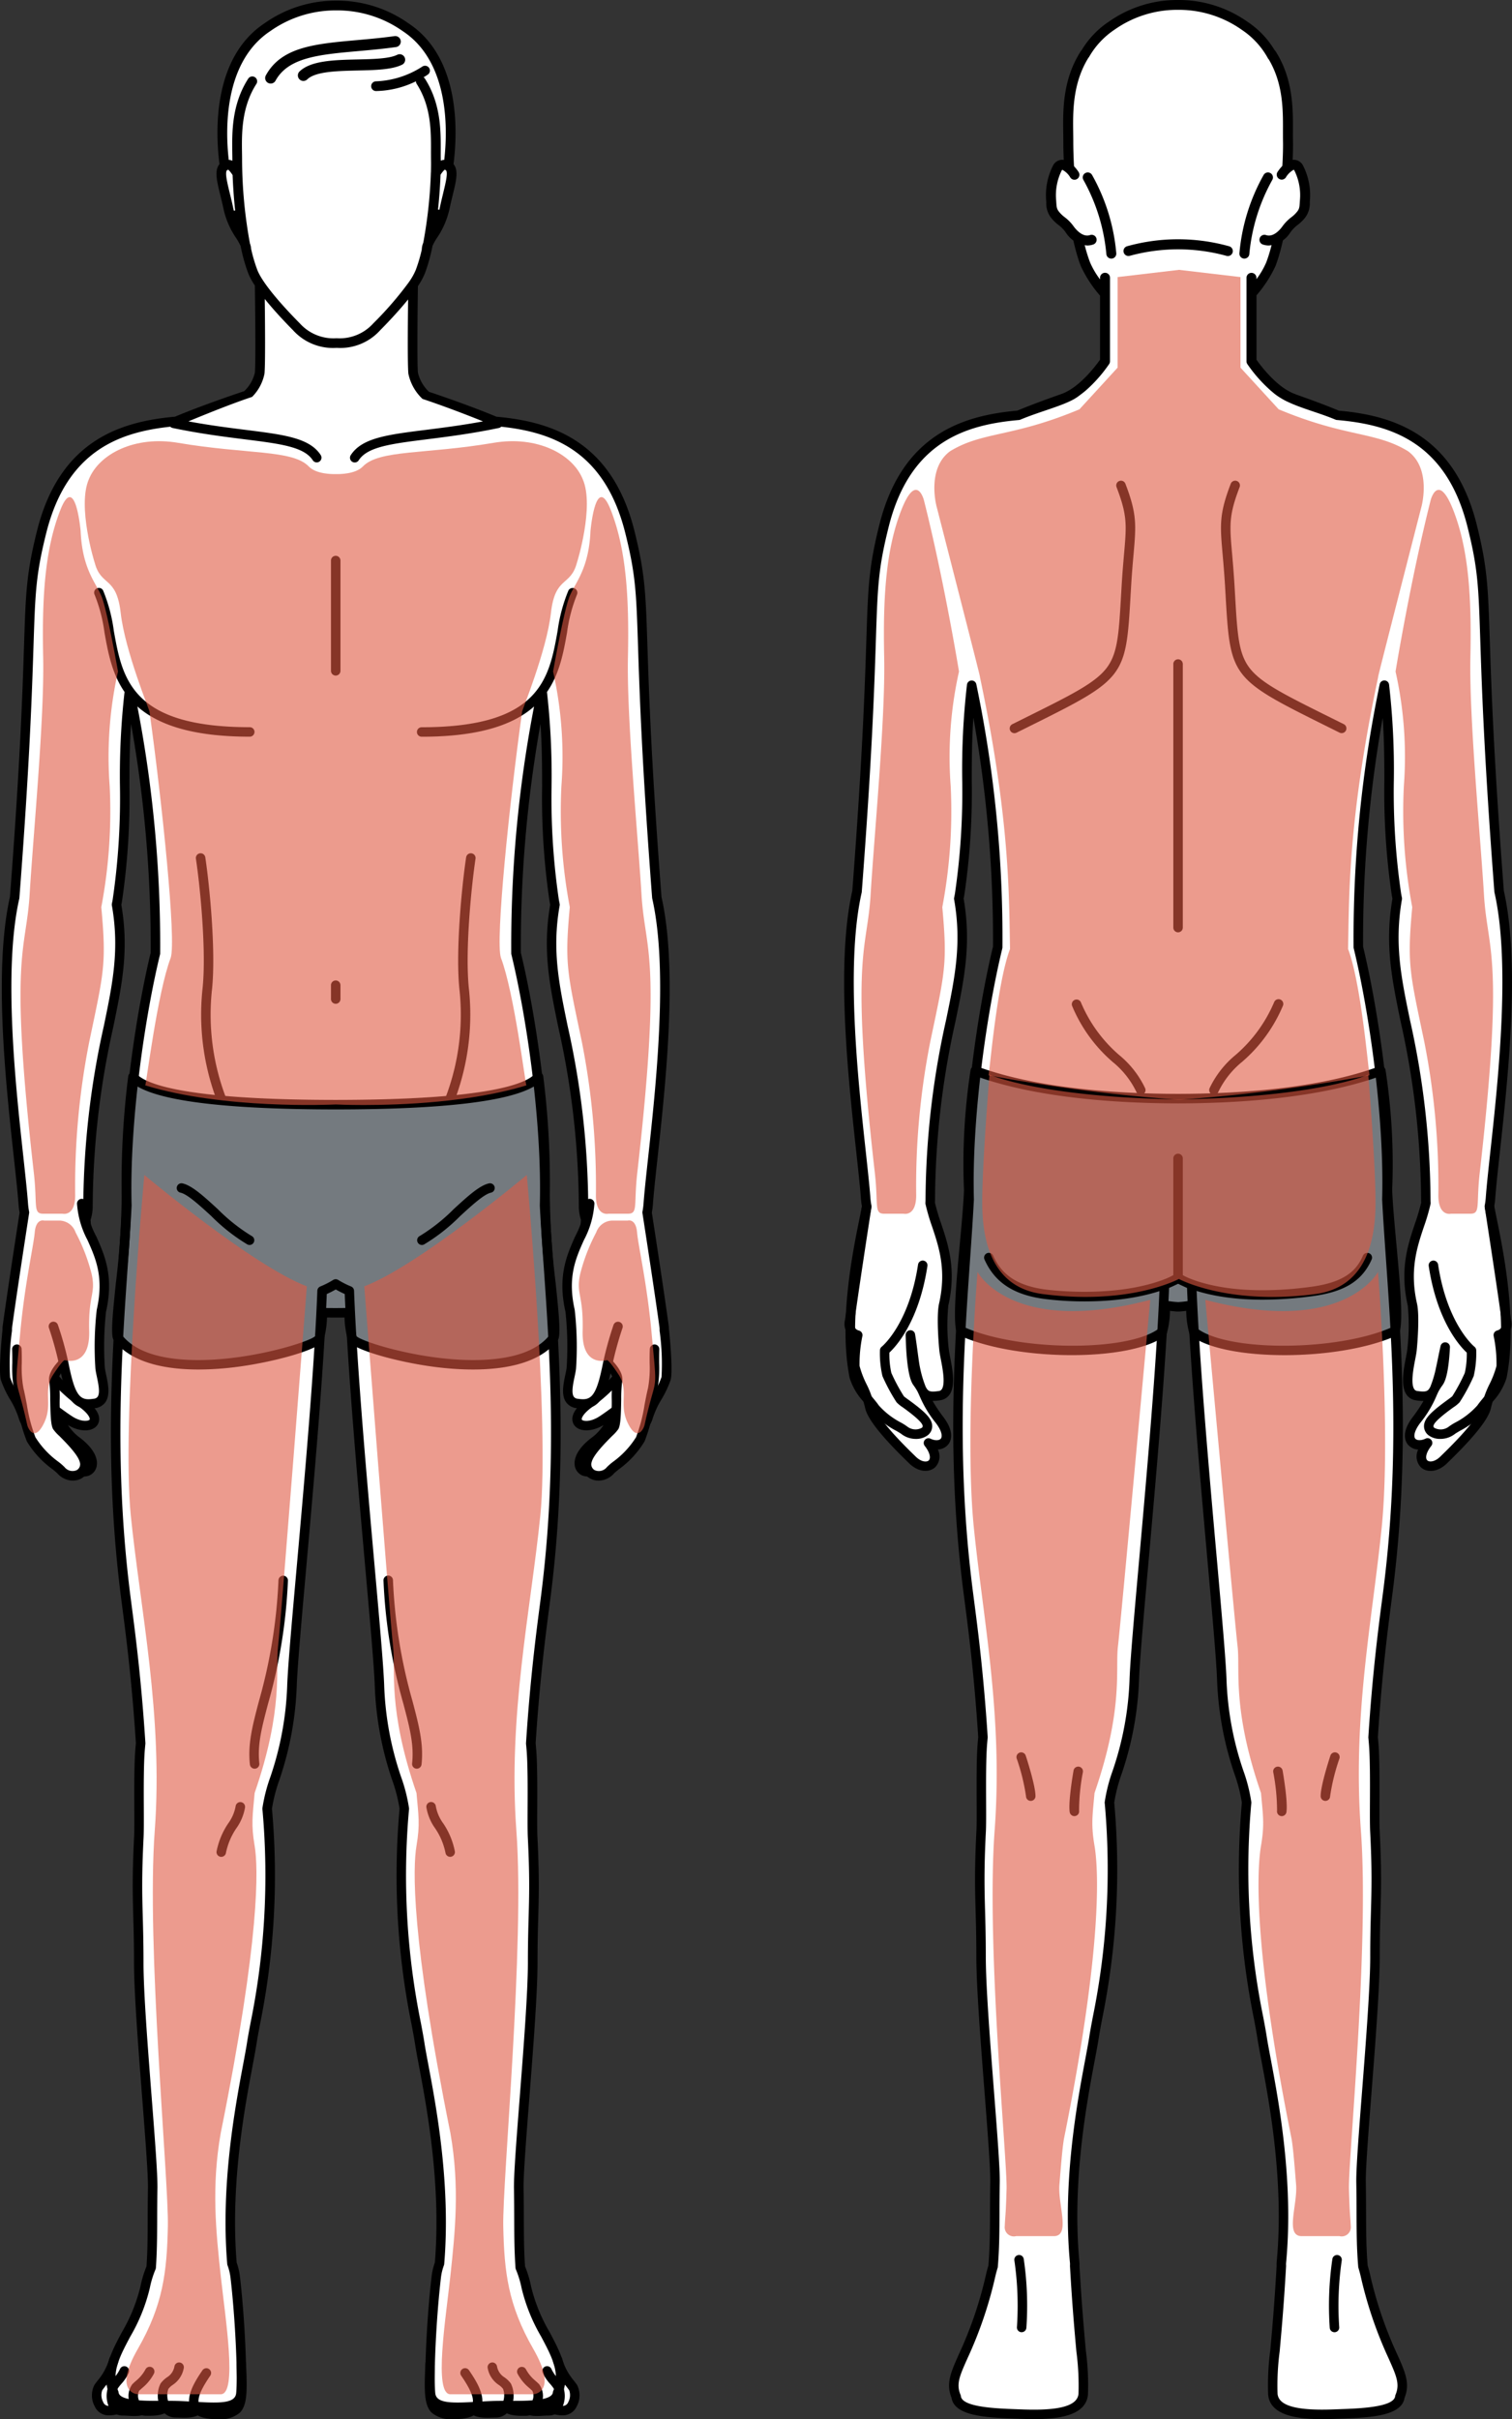 <svg xmlns="http://www.w3.org/2000/svg" xmlns:xlink="http://www.w3.org/1999/xlink" width="230.486" height="368.62" viewBox="0 0 230.486 368.62">
  <rect x="0" y="0" width="230.486" height="368.62" fill="#333333" stroke="none"/>
  <defs>
    <clipPath id="clip-path">
      <rect id="長方形_663" data-name="長方形 663" width="230.486" height="368.62" fill="none"/>
    </clipPath>
  </defs>
  <g id="全身" transform="translate(-477.268 -203)">
    <g id="img" transform="translate(477.268 203)">
      <g id="グループ_155" data-name="グループ 155" clip-path="url(#clip-path)">
        <path id="パス_845" data-name="パス 845" d="M101.819,204.007a3.482,3.482,0,0,0-.03-.574c-.658-4.818-2.011-13.616-2.591-17.365a11.152,11.152,0,0,0,.176-1.31c.623-8.575,4.47-32.752,1.311-46.682-3.386-44.3-1.118-43.773-4.119-55.74-3.513-14-13.276-16.179-20.5-16.819-2.745-1.157-6.483-2.48-9.584-3.528-1.907-1.765-3.191-3.417-3.317-4.738-.182-1.91-.009-12.874,0-13.16a10.139,10.139,0,0,0,1.087-1.95,26.112,26.112,0,0,0,1.124-4.068c.518-1.248,1.916-2.617,2.49-5.357.706-3.375,1.747-5.86.3-6.345h.256c1.057-7.724-.165-16.4-6.361-20.5A17.619,17.619,0,0,0,51.848,2.657h-.131A17.619,17.619,0,0,0,41.512,5.875c-6.2,4.1-7.418,12.772-6.361,20.5h.257c-1.449.485-.408,2.97.3,6.345.589,2.817,2.047,4.185,2.528,5.462q.074.362.154.717c0,.023.005.046.005.069h.01a23.785,23.785,0,0,0,.934,3.177,10.171,10.171,0,0,0,1.083,1.944h-.05s.18,11.231,0,13.167c-.125,1.316-1.405,2.962-3.309,4.72-3.111,1.051-6.876,2.382-9.635,3.546-7.225.64-16.988,2.814-20.5,16.819-3,11.968-.734,11.441-4.119,55.74-3.159,13.93.688,38.107,1.311,46.682a11.153,11.153,0,0,0,.176,1.31c-.581,3.749-1.933,12.547-2.591,17.365a3.48,3.48,0,0,0-.03.574c-.278,2.689-.537,6.568-.259,7.4.764,2.293,2.054,3.529,2.737,5.882s6.449,6.948,7.067,7.478c2.692,2.307,5.671-.481.856-3.994-1.489-1.087-2.846-3.7-3.428-4.833,1.086.812,2.308,1.7,2.86,2,2.788,1.538,5.286-.1,1.634-2.788a20.185,20.185,0,0,1-5-4.806l-.575,1.509c-.229-1.228-.415-2.382-.464-2.806-.066-.578-.077-2.092-.036-3.888a33.3,33.3,0,0,0,4.606-1.911c.849-1.213,2.545-8.439,1.973-16.157a6.122,6.122,0,0,0,.334-2.061c.228-25.457,6.7-32.228,4.373-45.745-.008-.043-.017-.082-.025-.125.049-.24.1-.479.138-.726,2.023-13.372.32-19.456,1.832-31.8a186.455,186.455,0,0,1,3.966,39.926c-2.556,10.538-4.685,26.5-4.353,38.418-.755,14.809-3.335,34.879-.166,59.689.5,3.9,1.572,11.422,2.27,22.266-.029.321-.06.637-.088.969-.3,3.665-.069,10.94-.191,13.364-.462,9.189-.006,11.172-.011,19.1-.006,8.215,2.2,29.786,2.124,34.378-.088,5.142.035,8.263-.233,12.065a15.631,15.631,0,0,0-.926,3.038c-1.365,6.751-6.847,10.94-4.764,16.063.273,2.485,6.042,1.811,10.032,1.964,4.811.184,9.081.957,9.338-1.874a124.53,124.53,0,0,0-.867-17.713,8.792,8.792,0,0,0-.5-2.073c-1.217-14.532,2.239-28.511,3.018-33.574.792-5.147,3.959-17.026,2.375-35.437-.008-.1-.02-.2-.029-.3.449-4.091,3.368-8.259,3.791-18.906.309-7.789,3.846-40.7,4.589-60.007a13.9,13.9,0,0,0,2.074-1.058A13.938,13.938,0,0,0,53.818,198c.743,19.309,4.279,52.217,4.589,60.007.422,10.647,3.341,14.815,3.791,18.906-.01.1-.021.2-.03.3-1.584,18.411,1.584,30.289,2.376,35.437.779,5.063,4.235,19.042,3.018,33.573a8.766,8.766,0,0,0-.5,2.073,124.529,124.529,0,0,0-.867,17.713c.257,2.831,4.528,2.058,9.338,1.874,3.99-.152,9.759.522,10.032-1.964,2.083-5.124-3.4-9.312-4.764-16.063a15.63,15.63,0,0,0-.926-3.038c-.268-3.8-.145-6.923-.233-12.064-.078-4.592,2.129-26.163,2.124-34.378-.005-7.925.451-9.908-.011-19.1-.122-2.423.111-9.7-.191-13.363-.028-.333-.058-.649-.088-.97.7-10.843,1.772-18.368,2.27-22.266,3.169-24.811.588-44.881-.166-59.691.332-11.919-1.8-27.88-4.353-38.416h0a186.463,186.463,0,0,1,3.966-39.926c1.512,12.342-.191,18.426,1.832,31.8.037.247.089.486.138.726-.008.043-.017.082-.025.125-2.324,13.516,4.145,20.288,4.373,45.745a6.134,6.134,0,0,0,.334,2.061c-.572,7.718,1.124,14.944,1.973,16.157a33.3,33.3,0,0,0,4.606,1.911c.041,1.8.03,3.309-.036,3.888-.049.424-.235,1.579-.464,2.806l-.575-1.509a20.185,20.185,0,0,1-5,4.806c-3.652,2.692-1.154,4.325,1.634,2.788.552-.305,1.775-1.191,2.861-2-.582,1.132-1.939,3.746-3.428,4.833-4.815,3.514-1.836,6.3.856,3.994.618-.53,6.384-5.125,7.067-7.478s1.973-3.589,2.737-5.882c.279-.835.019-4.714-.259-7.4" transform="translate(-0.637 -1.311)" fill="#fff"/>
        <path id="パス_846" data-name="パス 846" d="M29.374,714.986c-.61.892-.12,3.483,1.487,3.5,1.918.022,2.657-.869,3.477-2.657l-2.586-5.062a11.942,11.942,0,0,1-2.379,4.218" transform="translate(-14.387 -351.17)" fill="#fff"/>
        <path id="パス_847" data-name="パス 847" d="M33.935,714.467a.722.722,0,0,0-.959.356c-.763,1.664-1.278,2.245-2.811,2.235a.891.891,0,0,1-.754-.583,2.217,2.217,0,0,1-.145-1.788c.119-.174.267-.367.429-.581a10.258,10.258,0,0,0,2.058-3.88.723.723,0,0,0-1.409-.33,9.036,9.036,0,0,1-1.8,3.335c-.179.235-.34.448-.471.639a3.507,3.507,0,0,0,.055,3.272,2.315,2.315,0,0,0,2.021,1.362h.075c2.219,0,3.174-1.132,4.067-3.079a.723.723,0,0,0-.356-.958" transform="translate(-13.683 -350.463)"/>
        <path id="パス_848" data-name="パス 848" d="M33.95,716.31c-.61.892-.732,3.812,1.356,3.835s3.991.719,4.429-2.646l-4.2-3.427a12.479,12.479,0,0,1-1.586,2.239" transform="translate(-16.581 -352.802)" fill="#fff"/>
        <path id="パス_849" data-name="パス 849" d="M39.123,716.075a.722.722,0,0,0-.81.623c-.287,2.2-1.064,2.158-2.767,2.057-.306-.018-.62-.036-.937-.04a.842.842,0,0,1-.82-.487,2.723,2.723,0,0,1,.053-2.217,7.16,7.16,0,0,1,.553-.7,6.645,6.645,0,0,0,1.085-1.625.723.723,0,0,0-1.3-.64,5.17,5.17,0,0,1-.881,1.319,8.756,8.756,0,0,0-.653.832,4.093,4.093,0,0,0-.141,3.7,2.282,2.282,0,0,0,2.086,1.266c.294,0,.585.021.869.037s.6.036.908.036c1.479,0,3-.419,3.379-3.348a.723.723,0,0,0-.623-.811" transform="translate(-15.875 -352.095)"/>
        <path id="パス_850" data-name="パス 850" d="M40.538,716.7c-.813.8-.282,3.572,1.473,3.592,1.861.021,3.549.077,4.429-2.646l-3.785-3.361a8.289,8.289,0,0,1-2.117,2.415" transform="translate(-19.844 -352.905)" fill="#fff"/>
        <path id="パス_851" data-name="パス 851" d="M45.957,716.247a.722.722,0,0,0-.91.465c-.7,2.18-1.871,2.167-3.66,2.147h-.074c-.544-.007-.833-.52-.956-.825a1.78,1.78,0,0,1-.017-1.53c.2-.2.375-.348.533-.485a7.077,7.077,0,0,0,1.693-2.067.723.723,0,1,0-1.235-.751,5.779,5.779,0,0,1-1.4,1.724c-.18.155-.374.323-.606.552a3.013,3.013,0,0,0-.308,3.1A2.523,2.523,0,0,0,41.3,720.3h.073c.157,0,.317,0,.477,0,1.757,0,3.63-.224,4.576-3.152a.723.723,0,0,0-.465-.91" transform="translate(-19.139 -352.199)"/>
        <path id="パス_852" data-name="パス 852" d="M49.255,715.84c-.61.892-.4,4.033,1.69,4.056s4.254.5,4.7-3.2l-4.156-3.755c-.323,1.807-1.623,2-2.233,2.9" transform="translate(-24.188 -352.244)" fill="#fff"/>
        <path id="パス_853" data-name="パス 853" d="M55.025,715.276a.721.721,0,0,0-.8.632c-.321,2.676-1.453,2.639-3.339,2.577-.21-.007-.422-.014-.632-.016a1.043,1.043,0,0,1-.977-.662,2.915,2.915,0,0,1-.125-2.263,2.982,2.982,0,0,1,.646-.6,3.874,3.874,0,0,0,1.7-2.577.723.723,0,1,0-1.424-.255,2.44,2.44,0,0,1-1.163,1.688,4.121,4.121,0,0,0-.955.927,4.191,4.191,0,0,0,.036,3.747,2.493,2.493,0,0,0,2.242,1.44c.2,0,.4.01.6.015.231.008.473.016.721.016,1.713,0,3.682-.378,4.1-3.866a.723.723,0,0,0-.632-.8" transform="translate(-23.483 -351.539)"/>
        <path id="パス_854" data-name="パス 854" d="M60.306,713.336c-1.547,2.286-4.095,6.317,1.651,6.317,3.769,0,3.977-1.248,3.675-7.7Z" transform="translate(-28.847 -351.756)" fill="#fff"/>
        <path id="パス_855" data-name="パス 855" d="M64.895,710.527a.723.723,0,0,0-.689.756c.157,3.355.2,5.612-.531,6.383-.373.391-1.1.558-2.421.558-1.479,0-2.45-.294-2.734-.827-.558-1.052,1.011-3.371,1.681-4.362a.723.723,0,0,0-1.2-.811c-.953,1.409-2.726,4.031-1.761,5.851.57,1.074,1.882,1.6,4.011,1.6a4.626,4.626,0,0,0,3.468-1.005c1.1-1.156,1.13-3.158.929-7.449a.727.727,0,0,0-.756-.688" transform="translate(-28.144 -351.05)"/>
        <path id="パス_856" data-name="パス 856" d="M165.459,710.765l-2.586,5.063c.82,1.788,1.558,2.678,3.477,2.657,1.607-.018,2.1-2.61,1.487-3.5a11.938,11.938,0,0,1-2.379-4.218" transform="translate(-80.471 -351.168)" fill="#fff"/>
        <path id="パス_857" data-name="パス 857" d="M167.258,713.23a9.034,9.034,0,0,1-1.8-3.335.723.723,0,0,0-1.408.33,10.243,10.243,0,0,0,2.058,3.88c.162.213.309.407.428.58a2.217,2.217,0,0,1-.145,1.789.891.891,0,0,1-.754.582c-1.509.007-2.048-.571-2.812-2.235a.723.723,0,1,0-1.314.6c.893,1.948,1.849,3.079,4.067,3.079h.075a2.316,2.316,0,0,0,2.02-1.362,3.5,3.5,0,0,0,.056-3.272c-.131-.191-.292-.4-.471-.639" transform="translate(-79.764 -350.462)"/>
        <path id="パス_858" data-name="パス 858" d="M160.739,714.069l-4.2,3.428c.438,3.365,2.341,2.67,4.429,2.646s1.966-2.943,1.356-3.835a12.5,12.5,0,0,1-1.586-2.239" transform="translate(-77.342 -352.8)" fill="#fff"/>
        <path id="パス_859" data-name="パス 859" d="M161.563,714.361a5.21,5.21,0,0,1-.881-1.319.723.723,0,0,0-1.3.64,6.655,6.655,0,0,0,1.085,1.625,7.325,7.325,0,0,1,.554.7,2.723,2.723,0,0,1,.052,2.216.844.844,0,0,1-.821.488c-.318,0-.631.021-.936.04-1.709.1-2.481.146-2.767-2.057a.723.723,0,0,0-1.434.187c.381,2.93,1.9,3.349,3.379,3.349.308,0,.614-.017.908-.035s.573-.034.868-.038a2.281,2.281,0,0,0,2.086-1.267,4.091,4.091,0,0,0-.142-3.7,8.619,8.619,0,0,0-.653-.831" transform="translate(-76.636 -352.094)"/>
        <path id="パス_860" data-name="パス 860" d="M153.524,714.279l-3.785,3.36c.88,2.723,2.568,2.667,4.429,2.646,1.755-.02,2.286-2.788,1.473-3.592a8.289,8.289,0,0,1-2.117-2.414" transform="translate(-73.982 -352.904)" fill="#fff"/>
        <path id="パス_861" data-name="パス 861" d="M154.837,714.921a5.768,5.768,0,0,1-1.4-1.724.723.723,0,0,0-1.236.752,7.1,7.1,0,0,0,1.693,2.067c.158.137.329.284.533.485a1.778,1.778,0,0,1-.016,1.53c-.123.305-.412.819-.957.826h-.074c-1.777.021-2.954.034-3.659-2.146a.723.723,0,1,0-1.376.445c.947,2.928,2.82,3.151,4.578,3.151.159,0,.317,0,.474,0h.074a2.524,2.524,0,0,0,2.281-1.73,3.014,3.014,0,0,0-.308-3.1c-.232-.229-.426-.4-.606-.552" transform="translate(-73.275 -352.198)"/>
        <path id="パス_862" data-name="パス 862" d="M144.288,712.943l-4.156,3.755c.444,3.7,2.609,3.221,4.7,3.2s2.3-3.165,1.69-4.057-1.909-1.088-2.233-2.9" transform="translate(-69.235 -352.244)" fill="#fff"/>
        <path id="パス_863" data-name="パス 863" d="M145.456,713.8a2.444,2.444,0,0,1-1.162-1.688.723.723,0,1,0-1.424.254,3.873,3.873,0,0,0,1.7,2.577,2.966,2.966,0,0,1,.646.6,2.914,2.914,0,0,1-.125,2.264,1.043,1.043,0,0,1-.977.661c-.21,0-.422.009-.633.016-1.884.063-3.018.1-3.339-2.577a.723.723,0,0,0-1.436.172c.419,3.488,2.388,3.866,4.1,3.865.247,0,.489-.008.72-.015.2-.006.4-.013.6-.015a2.5,2.5,0,0,0,2.242-1.441,4.192,4.192,0,0,0,.036-3.747,4.128,4.128,0,0,0-.955-.927" transform="translate(-68.529 -351.538)"/>
        <path id="パス_864" data-name="パス 864" d="M129.507,711.953c-.3,6.449-.094,7.7,3.675,7.7,5.746,0,3.2-4.031,1.65-6.317Z" transform="translate(-63.938 -351.755)" fill="#fff"/>
        <path id="パス_865" data-name="パス 865" d="M133.722,712.028a.723.723,0,0,0-.194,1c.67.99,2.24,3.31,1.682,4.362-.283.534-1.254.827-2.734.827-1.324,0-2.049-.167-2.421-.558-.736-.771-.688-3.028-.531-6.383a.723.723,0,0,0-1.444-.068c-.2,4.293-.174,6.294.929,7.45a4.625,4.625,0,0,0,3.468,1.006c2.129,0,3.441-.522,4.011-1.6.966-1.82-.808-4.441-1.762-5.85a.723.723,0,0,0-1-.194" transform="translate(-63.233 -351.049)"/>
        <path id="パス_866" data-name="パス 866" d="M93.121,383.881c4.395,0,7.958-1.021,7.958-9.415H85.163c0,8.394,3.563,9.415,7.958,9.415" transform="translate(-42.077 -185.013)" fill="#fff"/>
        <path id="パス_867" data-name="パス 867" d="M100.374,373.037a.723.723,0,0,0-.723.723c0,8.038-3.277,8.692-7.235,8.692s-7.235-.654-7.235-8.692a.723.723,0,1,0-1.446,0c0,8.414,3.471,10.138,8.681,10.138s8.681-1.724,8.681-10.138a.723.723,0,0,0-.723-.723" transform="translate(-41.37 -184.306)"/>
        <path id="パス_868" data-name="パス 868" d="M96.662,380.367c2.915,0,4.193-1.783,4.332-14.454H92.329c.14,12.672,1.418,14.454,4.333,14.454" transform="translate(-45.617 -180.787)" fill="#fff"/>
        <path id="パス_869" data-name="パス 869" d="M100.3,364.483a.725.725,0,0,0-.731.715c-.142,12.814-1.458,13.739-3.61,13.739s-3.468-.925-3.61-13.739a.715.715,0,0,0-.731-.715.723.723,0,0,0-.715.731c.133,12.05,1.172,15.169,5.055,15.169s4.923-3.119,5.055-15.169a.723.723,0,0,0-.715-.731" transform="translate(-44.911 -180.08)"/>
        <path id="パス_870" data-name="パス 870" d="M100.447,295.291a.723.723,0,0,0-.723.723v2.108a.723.723,0,1,0,1.446,0v-2.108a.723.723,0,0,0-.723-.723" transform="translate(-49.271 -145.894)"/>
        <path id="パス_871" data-name="パス 871" d="M61.443,278.014c.685-5.965-.372-16.33-.993-20.414a.723.723,0,0,0-1.43.217c.611,4.023,1.654,14.212.986,20.032a36.918,36.918,0,0,0,5.449,23.325.723.723,0,1,0,1.229-.761,35.464,35.464,0,0,1-5.241-22.4" transform="translate(-29.156 -126.969)"/>
        <path id="パス_872" data-name="パス 872" d="M135.08,256.994a.724.724,0,0,0-.823.606c-.62,4.084-1.677,14.448-.992,20.414a35.464,35.464,0,0,1-5.241,22.4.723.723,0,1,0,1.229.761,36.915,36.915,0,0,0,5.449-23.325c-.668-5.821.375-16.01.985-20.032a.723.723,0,0,0-.607-.823" transform="translate(-63.199 -126.969)"/>
        <path id="パス_873" data-name="パス 873" d="M100.476,342.526a128.266,128.266,0,0,0-1-18.2c-3.224,3.719-20.455,4.232-30.943,4.238s-27.665-.525-30.883-4.238a128.266,128.266,0,0,0-1,18.2c.168,7.411-1.9,19.193-1.37,21.44,6.367,8.5,30.085,1.863,30.752.233a18.673,18.673,0,0,0,.505-3.931s.914.012,1.82.015h.405c.907,0,1.82-.015,1.82-.015a18.672,18.672,0,0,0,.505,3.931c.667,1.631,24.386,8.266,30.752-.233.534-2.247-1.538-14.029-1.37-21.44" transform="translate(-17.39 -160.24)" fill="#747a7f"/>
        <path id="パス_874" data-name="パス 874" d="M100.493,341.836a129.988,129.988,0,0,0-1-18.315.723.723,0,0,0-1.262-.374c-1.287,1.484-6.945,3.976-30.4,3.988-23.4-.017-29.053-2.506-30.338-3.988a.723.723,0,0,0-1.262.374,130.205,130.205,0,0,0-1,18.315,117.171,117.171,0,0,1-.883,13.183c-.479,4.611-.737,7.275-.468,8.407a.729.729,0,0,0,.125.266c2.695,3.6,8.1,4.52,12.941,4.52a46.192,46.192,0,0,0,5.79-.389c5.666-.725,12.7-2.656,13.27-4.058a14.362,14.362,0,0,0,.524-3.475l1.132.008h.408c.4,0,.805,0,1.13-.007a14.4,14.4,0,0,0,.525,3.474c.573,1.4,7.6,3.333,13.271,4.058,5.327.683,14.846,1.052,18.73-4.131a.734.734,0,0,0,.125-.266c.269-1.132.011-3.8-.468-8.406a117.07,117.07,0,0,1-.883-13.185m-.03,21.118c-1.779,2.261-5.112,3.531-9.91,3.778-8.614.445-18.506-2.648-19.521-3.579a18.138,18.138,0,0,1-.427-3.618.744.744,0,0,0-.732-.7s-.911.011-1.811.016h-.4c-.9,0-1.812-.015-1.813-.015h-.009a.723.723,0,0,0-.722.7,18.1,18.1,0,0,1-.428,3.618c-1.014.931-10.9,4.021-19.52,3.579-4.8-.247-8.132-1.517-9.911-3.778a52.486,52.486,0,0,1,.526-7.785,117.937,117.937,0,0,0,.89-13.366A129.332,129.332,0,0,1,37.5,325c3.825,2.367,14,3.571,30.326,3.583,16.357-.008,26.555-1.212,30.385-3.583a129.174,129.174,0,0,1,.832,16.8,118.179,118.179,0,0,0,.89,13.367,52.474,52.474,0,0,1,.526,7.784m.677.306h0Z" transform="translate(-16.683 -159.534)"/>
        <path id="パス_875" data-name="パス 875" d="M105.262,16.332a.852.852,0,0,0-.369.086c-1.23.6-3.581.655-6.071.712-3.484.079-7.088.162-8.814,1.825a.841.841,0,0,0-.023,1.192.842.842,0,0,0,1.189.021c1.254-1.208,4.524-1.284,7.691-1.357,2.677-.061,5.206-.118,6.766-.881a.842.842,0,0,0-.369-1.6" transform="translate(-44.342 -8.069)"/>
        <path id="パス_876" data-name="パス 876" d="M99.861,12.539a.842.842,0,0,0-.138-1.675l-.1.008c-1.976.275-3.864.444-5.689.606-6.436.574-11.52,1.028-13.909,5.354a.842.842,0,1,0,1.474.813c1.956-3.543,6.664-3.962,12.631-4.494,1.833-.163,3.73-.332,5.729-.613" transform="translate(-39.488 -5.368)"/>
        <path id="パス_877" data-name="パス 877" d="M105.035,16.607c-1.25.611-3.612.665-6.115.722-3.465.079-7.047.16-8.744,1.8a.74.74,0,0,0-.02,1.05.741.741,0,0,0,1.046.018c1.283-1.235,4.575-1.311,7.765-1.385,2.664-.061,5.179-.119,6.718-.871a.74.74,0,0,0-.324-1.406.748.748,0,0,0-.325.075" transform="translate(-44.441 -8.168)"/>
        <path id="パス_878" data-name="パス 878" d="M80.51,17.987a.743.743,0,0,0,.354.091.734.734,0,0,0,.648-.383c1.982-3.59,6.716-4.012,12.718-4.546,1.83-.164,3.722-.332,5.716-.611a.741.741,0,0,0-.117-1.474l-.09.008c-1.986.277-3.871.445-5.694.607-6.406.571-11.466,1.022-13.829,5.3a.744.744,0,0,0,.295,1.007" transform="translate(-39.587 -5.466)"/>
        <path id="パス_879" data-name="パス 879" d="M126.413,365.777a.723.723,0,0,0,.322-.076,28.005,28.005,0,0,0,5.5-4.32c1.793-1.644,3.646-3.344,4.71-3.576a.723.723,0,0,0-.308-1.413c-1.446.316-3.269,1.987-5.38,3.923a27.233,27.233,0,0,1-5.166,4.091.723.723,0,0,0,.323,1.37" transform="translate(-62.1 -176.074)"/>
        <path id="パス_880" data-name="パス 880" d="M64.995,365.376a.724.724,0,0,0-.325-.97,27.241,27.241,0,0,1-5.166-4.092c-2.11-1.936-3.933-3.607-5.379-3.923a.723.723,0,1,0-.309,1.413c1.064.232,2.918,1.932,4.71,3.576a28.028,28.028,0,0,0,5.5,4.319.722.722,0,0,0,.97-.324" transform="translate(-26.308 -176.074)"/>
        <path id="パス_881" data-name="パス 881" d="M80.324,474.567a.719.719,0,0,0-.755.69A79.529,79.529,0,0,1,76.586,493.7c-.959,3.639-1.717,6.513-1.371,9.627a.723.723,0,0,0,.717.644.749.749,0,0,0,.081,0,.723.723,0,0,0,.638-.8c-.316-2.847.375-5.469,1.332-9.1a80.821,80.821,0,0,0,3.029-18.746.723.723,0,0,0-.69-.755" transform="translate(-37.12 -234.469)"/>
        <path id="パス_882" data-name="パス 882" d="M68.972,542.752a.723.723,0,0,0-.818.613,6.3,6.3,0,0,1-1.114,2.6,11.614,11.614,0,0,0-1.785,4.26.723.723,0,0,0,.567.851.714.714,0,0,0,.143.014.722.722,0,0,0,.708-.581,10.239,10.239,0,0,1,1.595-3.781,7.629,7.629,0,0,0,1.317-3.158.723.723,0,0,0-.614-.818" transform="translate(-32.234 -268.154)"/>
        <path id="パス_883" data-name="パス 883" d="M116.991,475.257a.723.723,0,1,0-1.444.066,80.8,80.8,0,0,0,3.029,18.746c.956,3.63,1.648,6.253,1.332,9.1a.723.723,0,0,0,.639.8.766.766,0,0,0,.081,0,.724.724,0,0,0,.717-.644c.346-3.114-.412-5.988-1.371-9.627a79.5,79.5,0,0,1-2.983-18.443" transform="translate(-57.088 -234.469)"/>
        <path id="パス_884" data-name="パス 884" d="M131.017,545.965a6.287,6.287,0,0,1-1.114-2.6.723.723,0,1,0-1.432.2,7.624,7.624,0,0,0,1.317,3.158,10.251,10.251,0,0,1,1.595,3.781.722.722,0,0,0,.708.581.743.743,0,0,0,.143-.013.723.723,0,0,0,.567-.851,11.608,11.608,0,0,0-1.784-4.26" transform="translate(-63.47 -268.154)"/>
        <path id="パス_885" data-name="パス 885" d="M100.447,167.394a.723.723,0,0,0-.723.723v16.805a.723.723,0,1,0,1.446,0V168.117a.723.723,0,0,0-.723-.723" transform="translate(-49.271 -82.704)"/>
        <path id="パス_886" data-name="パス 886" d="M101.976,202.767a4.16,4.16,0,0,0-.037-.643c-.655-4.79-2-13.569-2.575-17.255a11.756,11.756,0,0,0,.164-1.269c.126-1.747.393-4.183.7-7,1.245-11.412,3.127-28.649.607-39.838-1.563-20.458-1.913-31.2-2.146-38.306-.261-8-.359-11-1.989-17.5C93.194,66.971,83.643,64.317,75.674,63.595c-3.036-1.272-7.1-2.73-10.27-3.792a5.839,5.839,0,0,1-1.692-2.9c-.171-1.8-.023-12.015-.006-13.174v-.03l.016-.025a10.439,10.439,0,0,0,1.054-1.942,26.416,26.416,0,0,0,1.156-4.176,9.486,9.486,0,0,1,.675-1.2,12.652,12.652,0,0,0,1.91-4.411c.148-.708.311-1.372.486-2.091.521-2.13.9-3.669.211-4.636-.018-.025-.083-.108-.083-.108l.006-.042c.6-4.677,1.128-16.125-6.852-21.4A18.83,18.83,0,0,0,51.685.2c-.115,0-.228,0-.32,0,0,0-.335,0-.446,0A18.761,18.761,0,0,0,40.347,3.63c-8.019,5.307-7.493,16.757-6.894,21.434l.005.043s-.065.082-.083.108c-.686.967-.309,2.507.212,4.638.161.657.328,1.337.486,2.088a12.67,12.67,0,0,0,1.912,4.413,9.351,9.351,0,0,1,.688,1.218c.049.237.1.471.143.629a.615.615,0,0,0,.05.254,25,25,0,0,0,.968,3.27,10.146,10.146,0,0,0,1,1.856l.016.025v.029c.018,1.169.166,11.476,0,13.262A5.67,5.67,0,0,1,37.229,59.7c-3.2,1.067-7.428,2.581-10.551,3.89-7.969.722-17.52,3.376-21.025,17.353-1.632,6.5-1.729,9.5-1.99,17.5-.232,7.108-.582,17.848-2.145,38.306C-1,147.947.879,165.183,2.124,176.6c.308,2.821.574,5.257.7,7a11.751,11.751,0,0,0,.163,1.269c-.571,3.688-1.919,12.468-2.574,17.255a4.2,4.2,0,0,0-.037.643c-.119,1.167-.63,6.435-.221,7.661a15.8,15.8,0,0,0,1.382,2.915,13.068,13.068,0,0,1,1.346,2.94c.459,1.583,2.752,4.066,7.01,7.591.13.108.227.188.281.235a3.356,3.356,0,0,0,3.315.863,1.953,1.953,0,0,0,1.271-1.606c.105-.789-.123-2.407-2.833-4.385a7.43,7.43,0,0,1-1.565-1.742c.082.051.156.094.222.13,1.758.97,3.6.895,4.286-.175.32-.5.779-1.874-1.874-3.828a19.967,19.967,0,0,1-4.811-4.6.723.723,0,0,0-.836-.309c-.048-.309-.083-.55-.1-.691-.054-.471-.07-1.728-.042-3.278a34.271,34.271,0,0,0,4.227-1.8.724.724,0,0,0,.26-.227c1.056-1.508,2.649-8.889,2.112-16.48a6.868,6.868,0,0,0,.326-2.146,126.737,126.737,0,0,1,3.11-27.126c1.364-6.606,2.442-11.825,1.252-18.746.042-.2.083-.41.115-.621A107.624,107.624,0,0,0,19.728,119.9c.007-2.971.014-6.011.25-9.491a192.307,192.307,0,0,1,2.991,34.863c-2.346,9.7-4.7,25.849-4.354,38.5-.146,2.848-.36,5.9-.585,9.132-.954,13.621-2.14,30.572.424,50.657l.188,1.44c.545,4.169,1.456,11.142,2.074,20.724l-.017.18c-.023.243-.046.487-.066.741-.186,2.26-.173,5.763-.16,8.854.007,1.933.014,3.6-.033,4.533-.3,5.918-.216,8.879-.12,12.307.054,1.962.11,3.991.109,6.826,0,4.538.662,13.092,1.249,20.639.468,6.012.91,11.69.875,13.727-.031,1.772-.035,3.305-.04,4.709-.01,2.665-.017,4.779-.183,7.2a16.524,16.524,0,0,0-.922,3.064,25.561,25.561,0,0,1-2.835,6.971c-1.66,3.132-3.231,6.092-1.927,9.419.382,2.512,4.307,2.494,8.1,2.479.927,0,1.8-.008,2.613.024.743.028,1.473.071,2.178.112,1.018.06,2.023.118,2.956.118,2.659,0,4.744-.476,4.952-2.761.272-2.995-.158-11.842-.869-17.863a9.512,9.512,0,0,0-.5-2.147c-.977-11.885,1.225-23.6,2.409-29.894.254-1.354.475-2.523.611-3.411.123-.8.306-1.769.517-2.9a113.917,113.917,0,0,0,1.865-32.712l-.023-.232a24.1,24.1,0,0,1,1.123-4.369,49.827,49.827,0,0,0,2.663-14.512c.118-2.985.706-9.589,1.449-17.95,1.18-13.272,2.645-29.747,3.122-41.6a14.538,14.538,0,0,0,1.37-.7,14.87,14.87,0,0,0,1.371.7c.477,11.854,1.942,28.33,3.122,41.6.744,8.361,1.331,14.965,1.449,17.95a49.835,49.835,0,0,0,2.663,14.513,24.145,24.145,0,0,1,1.124,4.368l-.023.231a113.9,113.9,0,0,0,1.864,32.712c.211,1.127.395,2.1.517,2.9.136.888.356,2.057.611,3.41,1.185,6.3,3.387,18.009,2.409,29.894a9.5,9.5,0,0,0-.5,2.147c-.711,6.022-1.141,14.869-.869,17.862.279,3.088,3.986,2.873,7.909,2.643.7-.041,1.434-.084,2.177-.112.811-.031,1.685-.027,2.612-.023,3.8.016,7.716.033,8.1-2.479,1.3-3.327-.265-6.287-1.926-9.419a25.559,25.559,0,0,1-2.835-6.971,16.558,16.558,0,0,0-.921-3.064c-.166-2.423-.174-4.539-.183-7.207,0-1.4-.01-2.931-.04-4.7-.034-2.038.407-7.717.875-13.729.587-7.546,1.253-16.1,1.249-20.637,0-2.834.055-4.862.109-6.823.1-3.429.177-6.39-.12-12.309-.047-.93-.04-2.6-.032-4.539.012-3.088.026-6.588-.16-8.847-.021-.26-.045-.508-.067-.758l-.016-.164c.618-9.578,1.529-16.55,2.074-20.718l.188-1.445c2.565-20.085,1.378-37.037.425-50.657-.226-3.232-.44-6.285-.586-9.133.348-12.645-2.008-28.79-4.354-38.5a192.233,192.233,0,0,1,2.991-34.863c.236,3.48.244,6.521.25,9.493a107.629,107.629,0,0,0,1.119,17.434c.032.211.073.417.115.622-1.189,6.921-.112,12.14,1.252,18.746a126.742,126.742,0,0,1,3.111,27.116,6.893,6.893,0,0,0,.325,2.157c-.536,7.591,1.056,14.971,2.112,16.48a.728.728,0,0,0,.26.227,34.365,34.365,0,0,0,4.226,1.8c.028,1.548.013,2.806-.042,3.279-.016.142-.051.383-.1.692a.745.745,0,0,0-.151-.031.727.727,0,0,0-.684.337,20,20,0,0,1-4.813,4.6c-2.653,1.954-2.195,3.329-1.874,3.828.685,1.07,2.528,1.144,4.287.175.065-.036.14-.08.223-.131a7.439,7.439,0,0,1-1.566,1.743c-2.71,1.978-2.938,3.6-2.833,4.385a1.95,1.95,0,0,0,1.271,1.606,3.359,3.359,0,0,0,3.314-.863c.055-.047.151-.126.282-.235,4.258-3.525,6.551-6.008,7.01-7.591a13.067,13.067,0,0,1,1.346-2.94,15.837,15.837,0,0,0,1.382-2.915c.414-1.247-.136-6.824-.221-7.661M67.556,29.539c-.154.629-.328,1.342-.487,2.1q-.046.219-.1.431l-.2-.036c.248-2.323.348-4.3.384-5.277v-.028l.015-.023a4.208,4.208,0,0,1,.567-.71l.041-.039.056.016a.3.3,0,0,1,.173.1c.273.385-.026,1.727-.452,3.467m-31.9,2.67q-.076-.279-.136-.57c-.151-.725-.318-1.411-.5-2.138-.419-1.707-.717-3.043-.443-3.43a.3.3,0,0,1,.172-.1l.056-.016.041.039a4.253,4.253,0,0,1,.6.762l.015.023v.027c.038,1.007.14,3.043.386,5.364Zm2.629,5.836a2.746,2.746,0,0,0-.181-.843,71.386,71.386,0,0,1-1.2-12.664c0-.359-.005-.738-.011-1.137-.044-2.927-.1-6.934,2.193-10.516a.741.741,0,0,0,.1-.559.741.741,0,0,0-1.346-.241c-2.538,3.958-2.473,8.223-2.427,11.34v.057c.006.334.011.655.012.961v.148l-.138-.053a1.162,1.162,0,0,0-.33-.073l-.084-.006-.01-.083c-.487-4.289-.842-14.781,6.344-19.539a17.222,17.222,0,0,1,9.7-3.153c.1,0,.208,0,.331,0,.03,0,.356,0,.457,0a17.314,17.314,0,0,1,9.736,3.183c7.149,4.732,6.789,15.219,6.3,19.508l-.01.084-.084.005a1.135,1.135,0,0,0-.313.068l-.133.049,0-.142c-.009-.43-.007-.891-.005-1.391.013-3.02.031-7.156-2.409-10.964a.67.67,0,0,0-.1-.122l-.1-.091.115-.07c.315-.189.5-.319.534-.341a.73.73,0,0,0,.3-.482.723.723,0,0,0-.124-.547.739.739,0,0,0-.606-.315.764.764,0,0,0-.429.136,13.97,13.97,0,0,1-7.044,2.239.74.74,0,1,0,0,1.481,14.361,14.361,0,0,0,5.961-1.425l.119-.056.023.129a.746.746,0,0,0,.1.266c2.2,3.433,2.186,7.184,2.174,10.2,0,.521,0,1.012.007,1.472.01.41.005,1.05-.014,1.818a.537.537,0,0,0-.011.149,71.333,71.333,0,0,1-1.154,10.552,2.884,2.884,0,0,0-.229,1.048,23.286,23.286,0,0,1-.906,3.076,9.341,9.341,0,0,1-.973,1.766.64.64,0,0,0-.1.144,52.946,52.946,0,0,1-5.414,6.26,6.9,6.9,0,0,1-5.6,2.265,6.9,6.9,0,0,1-5.6-2.265c-1.645-1.656-5.569-5.767-6.489-8.17a23.769,23.769,0,0,1-.929-3.151m62.537,171.925a14.437,14.437,0,0,1-1.268,2.659,14.5,14.5,0,0,0-1.477,3.25c-.208.718-1.335,2.568-6.543,6.88-.139.115-.242.2-.3.25a1.994,1.994,0,0,1-1.858.61.516.516,0,0,1-.353-.446c-.081-.608.468-1.723,2.252-3.025,1.465-1.07,2.718-3.28,3.645-5.087a.723.723,0,0,0-1.076-.909c-1.372,1.025-2.357,1.718-2.777,1.949-1.315.726-2.24.515-2.37.312-.09-.139.1-.845,1.514-1.884a26.2,26.2,0,0,0,4.354-3.923l.114.3a.724.724,0,0,0,1.387-.125c.214-1.148.416-2.376.471-2.856a39.677,39.677,0,0,0,.04-3.987.723.723,0,0,0-.5-.673,32.53,32.53,0,0,1-4.315-1.775c-.742-1.386-2.314-8.1-1.761-15.55a.724.724,0,0,0-.038-.29,5.486,5.486,0,0,1-.295-1.831,127.987,127.987,0,0,0-3.14-27.406c-1.333-6.457-2.386-11.557-1.234-18.247l.017-.087a.735.735,0,0,0,0-.268l-.025-.12c-.038-.188-.077-.375-.107-.57a106.406,106.406,0,0,1-1.1-17.223,113.763,113.763,0,0,0-.7-14.36c1.937-2.8,2.528-6.08,3.058-9.055a23.623,23.623,0,0,1,1.513-5.779.723.723,0,0,0-1.308-.616A24.6,24.6,0,0,0,85,96.233c-1.288,7.217-2.619,14.679-20.721,14.679a.723.723,0,0,0,0,1.446c8.932,0,14.064-1.884,17.13-4.606a191.561,191.561,0,0,0-3.473,37.61.69.69,0,0,0,.02.171c2.331,9.612,4.682,25.673,4.332,38.226,0,.019,0,.038,0,.057.147,2.87.361,5.939.589,9.189.949,13.557,2.13,30.43-.417,50.373l-.187,1.441c-.548,4.195-1.466,11.215-2.087,20.87a.7.7,0,0,0,0,.113l.02.221c.023.244.046.488.066.742.181,2.2.167,5.816.155,8.723-.008,1.957-.014,3.648.034,4.618.295,5.863.214,8.8.119,12.2-.052,1.88-.111,4.01-.109,6.865,0,4.48-.66,13-1.245,20.524-.49,6.31-.914,11.759-.878,13.865.03,1.761.035,3.285.04,4.68.009,2.631.016,4.9.195,7.424a.736.736,0,0,0,.056.233,15.088,15.088,0,0,1,.882,2.9A27.085,27.085,0,0,0,82.5,356.15c1.644,3.1,2.942,5.548,1.829,8.286a.728.728,0,0,0-.049.193c-.145,1.324-3.918,1.307-6.668,1.3-.9,0-1.832-.008-2.673.024-.752.029-1.492.072-2.205.113-3.865.226-6.239.281-6.386-1.33-.264-2.918.164-11.617.865-17.563a8.1,8.1,0,0,1,.457-1.9.72.72,0,0,0,.044-.195c1.015-12.115-1.22-24-2.421-30.381-.252-1.341-.47-2.5-.6-3.363-.126-.82-.311-1.8-.525-2.944a112.559,112.559,0,0,1-1.845-32.321l.028-.287a.714.714,0,0,0,0-.151,24.856,24.856,0,0,0-1.192-4.724,47.95,47.95,0,0,1-2.6-14.132c-.119-3.02-.709-9.64-1.454-18.021-1.194-13.426-2.679-30.136-3.135-41.985a.724.724,0,0,0-.448-.641,13.193,13.193,0,0,1-1.968-1,.724.724,0,0,0-.765,0,13.143,13.143,0,0,1-1.966,1,.723.723,0,0,0-.448.641c-.456,11.849-1.941,28.559-3.135,41.986-.745,8.381-1.334,15-1.454,18.021A47.984,47.984,0,0,1,41.2,270.9,24.88,24.88,0,0,0,40,275.626a.719.719,0,0,0,0,.151l.029.287a112.546,112.546,0,0,1-1.846,32.321c-.213,1.14-.4,2.124-.524,2.944-.133.864-.351,2.022-.6,3.363-1.2,6.384-3.435,18.267-2.421,30.381a.7.7,0,0,0,.044.2,8.065,8.065,0,0,1,.457,1.9c.7,5.945,1.129,14.644.865,17.563-.146,1.611-2.521,1.555-6.384,1.33-.714-.041-1.454-.085-2.207-.113-.565-.021-1.171-.027-1.78-.027l-.894,0c-2.753.01-6.522.028-6.667-1.3a.724.724,0,0,0-.049-.193c-1.113-2.739.185-5.186,1.829-8.286a27.085,27.085,0,0,0,2.974-7.361,15.034,15.034,0,0,1,.882-2.9.727.727,0,0,0,.057-.233c.177-2.518.185-4.787.194-7.414,0-1.4.01-2.924.04-4.69.036-2.106-.388-7.555-.878-13.863-.585-7.521-1.249-16.046-1.246-20.527,0-2.855-.057-4.987-.109-6.867-.094-3.4-.175-6.333.12-12.194.048-.969.041-2.657.034-4.612-.012-2.91-.026-6.531.155-8.729.021-.248.043-.487.066-.726l.022-.237a.77.77,0,0,0,0-.113c-.621-9.658-1.539-16.68-2.087-20.875l-.186-1.436c-2.547-19.943-1.366-36.816-.417-50.373.228-3.249.442-6.318.589-9.187,0-.019,0-.038,0-.057-.35-12.554,2-28.616,4.333-38.228a.715.715,0,0,0,.02-.171,191.543,191.543,0,0,0-3.474-37.61c3.067,2.722,8.2,4.606,17.131,4.606a.723.723,0,0,0,0-1.446c-18.1,0-19.434-7.462-20.721-14.679a24.6,24.6,0,0,0-1.629-6.141.723.723,0,0,0-1.308.616,23.623,23.623,0,0,1,1.513,5.779c.531,2.974,1.121,6.252,3.058,9.055a113.807,113.807,0,0,0-.7,14.358,106.381,106.381,0,0,1-1.1,17.224c-.03.2-.07.389-.109.58l-.023.11a.735.735,0,0,0,0,.268l.025.124c1.143,6.652.091,11.752-1.243,18.209a128.057,128.057,0,0,0-3.14,27.417,5.423,5.423,0,0,1-.295,1.82.723.723,0,0,0-.037.29c.553,7.453-1.019,14.164-1.761,15.55a32.514,32.514,0,0,1-4.315,1.775.723.723,0,0,0-.5.673,39.521,39.521,0,0,0,.041,3.987c.055.477.257,1.7.471,2.856a.723.723,0,0,0,1.387.125l.115-.3a26.193,26.193,0,0,0,4.353,3.923c1.41,1.039,1.6,1.744,1.514,1.884-.13.2-1.056.414-2.37-.312-.419-.231-1.405-.924-2.777-1.949a.723.723,0,0,0-1.076.909c.928,1.807,2.182,4.018,3.645,5.087,1.785,1.3,2.334,2.417,2.253,3.025a.516.516,0,0,1-.354.446,1.993,1.993,0,0,1-1.857-.61l-.3-.25c-5.208-4.312-6.335-6.162-6.543-6.88A14.475,14.475,0,0,0,2.8,212.63a14.47,14.47,0,0,1-1.268-2.659,36.9,36.9,0,0,1,.293-7.1.844.844,0,0,0,0-.095,2.8,2.8,0,0,1,.023-.456c.66-4.829,2.031-13.744,2.589-17.352a.716.716,0,0,0,0-.248,10.4,10.4,0,0,1-.165-1.225c-.129-1.773-.4-4.221-.705-7.056C2.4,165.793.455,147.977,2.94,137.025a.669.669,0,0,0,.016-.105C4.524,116.4,4.876,105.626,5.108,98.5c.265-8.113.354-10.846,1.947-17.2,3.15-12.56,11.2-15.351,18.906-16.18a.717.717,0,0,0,.36.194c4.211.877,7.962,1.348,10.975,1.726,5.447.684,9.046,1.136,10.381,3.188a.723.723,0,0,0,1.213-.788c-1.7-2.616-5.564-3.1-11.413-3.835-2.6-.326-5.488-.692-8.757-1.3,3.174-1.316,6.944-2.815,9.707-3.728a6.9,6.9,0,0,0,1.891-3.543c.139-1.466.087-7.577.043-11.089l0-.29.183.225c1.5,1.839,3.221,3.624,4.115,4.526a8.2,8.2,0,0,0,6.608,2.7h.1a8.182,8.182,0,0,0,6.6-2.7c.877-.883,2.569-2.637,4.059-4.456l.183-.224,0,.289c-.043,3.5-.094,9.582.042,11.02a7.3,7.3,0,0,0,2.168,3.86l.049-.027-.024.027c2.728.907,6.222,2.211,9.187,3.414-3.262.6-6.148.968-8.741,1.294-5.849.734-9.712,1.219-11.413,3.835a.723.723,0,1,0,1.212.788c1.335-2.053,4.933-2.5,10.381-3.188,3.013-.378,6.763-.849,10.975-1.726a.72.72,0,0,0,.36-.194c7.7.828,15.755,3.619,18.906,16.18,1.594,6.352,1.682,9.085,1.947,17.2.232,7.128.584,17.9,2.153,38.422a.651.651,0,0,0,.016.1c2.484,10.953.539,28.769-.622,39.414-.309,2.834-.576,5.282-.705,7.056a10.39,10.39,0,0,1-.164,1.225.728.728,0,0,0,0,.248c.558,3.607,1.929,12.52,2.59,17.353a2.772,2.772,0,0,1,.023.458.707.707,0,0,0,0,.093,36.906,36.906,0,0,1,.292,7.1" transform="translate(0 -0.099)"/>
        <path id="パス_887" data-name="パス 887" d="M11.235,411.223c-.478-.875-.24-5.88-.481-6.824-.377-1.482,1.755-3.154,2.979-4.517,1.175-2.383-.192-7.593-.192-7.593L5.084,399.4c.1,2-.119,4.372.288,6.055.569,2.349,1.013,5.892,1.887,7.675,1.079,2.2,4.009,4.117,4.552,4.724,1.478,1.653,4.084.731,3.556-1.441-.435-1.792-3.881-4.73-4.133-5.19" transform="translate(-2.512 -193.818)" fill="#fff"/>
        <path id="パス_888" data-name="パス 888" d="M11.874,410.9c-.308-.31-.657-.661-.709-.73a20.487,20.487,0,0,1-.258-3.847,16.889,16.889,0,0,0-.159-2.813c-.2-.781.994-1.986,1.951-2.953.308-.311.606-.614.866-.9a.747.747,0,0,0,.111-.163c1.279-2.6-.083-7.873-.142-8.1a.723.723,0,1,0-1.4.367c.355,1.354,1.085,5.207.283,7-.228.249-.485.508-.748.774-1.277,1.291-2.724,2.754-2.324,4.328a21.1,21.1,0,0,1,.114,2.481c.041,2.388.09,3.884.432,4.511a6.162,6.162,0,0,0,.955,1.06c.995,1,2.845,2.863,3.11,3.955a1.019,1.019,0,0,1-.46,1.254,1.555,1.555,0,0,1-1.855-.465,9.345,9.345,0,0,0-.92-.8A13.381,13.381,0,0,1,7.2,412.106a24.054,24.054,0,0,1-1.308-5c-.176-.907-.343-1.764-.526-2.522a17.407,17.407,0,0,1-.239-3.77c0-.716.006-1.457-.029-2.152a.712.712,0,0,0-.758-.686.723.723,0,0,0-.686.758c.033.656.03,1.377.028,2.074a18.255,18.255,0,0,0,.279,4.115c.176.726.339,1.567.512,2.457A24.325,24.325,0,0,0,5.9,412.742a14.5,14.5,0,0,0,3.907,4.242,9.894,9.894,0,0,1,.755.646,3.176,3.176,0,0,0,2.344,1.089,2.7,2.7,0,0,0,1.261-.308,2.44,2.44,0,0,0,1.192-2.875c-.332-1.369-1.906-3.039-3.49-4.633" transform="translate(-1.805 -193.112)"/>
        <path id="パス_889" data-name="パス 889" d="M20.421,362.493,16.1,381.22a63.371,63.371,0,0,1,1.922,7.3c.913,3.9,1.92,4.787,4.325,4.421s1.043-3.742.865-5.383a49.517,49.517,0,0,1,.192-8.747c1.905-8.386-2.9-11.306-2.987-16.324" transform="translate(-7.956 -179.097)" fill="#fff"/>
        <path id="パス_890" data-name="パス 890" d="M21.9,366.742a12.511,12.511,0,0,1-1.465-4.969.723.723,0,0,0-.722-.711H19.7a.723.723,0,0,0-.71.736,13.772,13.772,0,0,0,1.591,5.534C21.83,370.12,23.12,373,22,377.95a49.593,49.593,0,0,0-.206,8.985c.04.376.133.812.23,1.272.217,1.025.514,2.428.113,3.006a.793.793,0,0,1-.6.311c-1.747.266-2.611-.02-3.512-3.871-.048-.2-.112-.49-.19-.834a47.96,47.96,0,0,0-1.777-6.6.723.723,0,1,0-1.319.592,52.159,52.159,0,0,1,1.686,6.327c.078.349.144.64.192.846.754,3.222,1.688,5.049,4.184,5.049a6.393,6.393,0,0,0,.954-.077,2.226,2.226,0,0,0,1.57-.918c.755-1.091.4-2.775.113-4.129-.09-.425-.175-.825-.207-1.129a49.266,49.266,0,0,1,.179-8.508c1.231-5.419-.223-8.664-1.505-11.528" transform="translate(-7.25 -178.39)"/>
        <path id="パス_891" data-name="パス 891" d="M178.653,392.288s-1.368,5.21-.192,7.594c1.225,1.363,3.357,3.035,2.979,4.517-.24.944,0,5.949-.481,6.824-.251.46-3.7,3.4-4.133,5.19-.527,2.172,2.078,3.094,3.557,1.442.542-.607,3.474-2.525,4.552-4.725.874-1.782,1.318-5.326,1.887-7.674.407-1.683.188-4.057.288-6.056Z" transform="translate(-87.33 -193.818)" fill="#fff"/>
        <path id="パス_892" data-name="パス 892" d="M186.441,397.972a.72.72,0,0,0-.758.686c-.034.7-.032,1.436-.029,2.152a17.371,17.371,0,0,1-.239,3.77c-.184.758-.351,1.615-.526,2.522a24.129,24.129,0,0,1-1.308,5.005,13.4,13.4,0,0,1-3.522,3.756,9.3,9.3,0,0,0-.921.8,1.557,1.557,0,0,1-1.855.465,1.019,1.019,0,0,1-.46-1.254c.266-1.092,2.116-2.954,3.11-3.955a6.15,6.15,0,0,0,.955-1.06c.342-.627.392-2.123.432-4.511a21.141,21.141,0,0,1,.114-2.481c.4-1.573-1.047-3.036-2.324-4.327-.264-.266-.52-.525-.748-.774-.8-1.793-.071-5.649.284-7a.723.723,0,0,0-1.4-.367c-.058.224-1.421,5.5-.141,8.1a.747.747,0,0,0,.111.164c.26.288.558.591.866.9.958.968,2.15,2.172,1.951,2.953a16.886,16.886,0,0,0-.159,2.813,22.1,22.1,0,0,1-.238,3.814c-.072.1-.421.453-.729.763-1.584,1.593-3.157,3.263-3.489,4.632a2.44,2.44,0,0,0,1.192,2.875,2.7,2.7,0,0,0,1.262.308,3.174,3.174,0,0,0,2.344-1.089c.1-.115.42-.373.755-.646a14.508,14.508,0,0,0,3.907-4.242,24.284,24.284,0,0,0,1.429-5.366c.173-.89.336-1.731.512-2.457a18.312,18.312,0,0,0,.28-4.115c0-.7-.006-1.418.027-2.074a.723.723,0,0,0-.686-.758" transform="translate(-86.624 -193.112)"/>
        <path id="パス_893" data-name="パス 893" d="M171.329,378.817a49.564,49.564,0,0,1,.192,8.747c-.178,1.64-1.54,5.017.865,5.382s3.412-.524,4.325-4.421a63.411,63.411,0,0,1,1.922-7.3l-4.318-18.726c-.087,5.018-4.892,7.937-2.987,16.324" transform="translate(-84.428 -179.097)" fill="#fff"/>
        <path id="パス_894" data-name="パス 894" d="M178.222,379.853a.723.723,0,0,0-.956.364,51.161,51.161,0,0,0-1.78,6.615c-.076.338-.14.62-.186.821-.9,3.852-1.766,4.137-3.513,3.871a.794.794,0,0,1-.6-.312c-.4-.578-.1-1.981.113-3.006.1-.461.189-.9.23-1.272a49.676,49.676,0,0,0-.206-8.984c-1.124-4.948.166-7.83,1.414-10.617a13.77,13.77,0,0,0,1.591-5.534.724.724,0,0,0-.711-.736h-.013a.723.723,0,0,0-.722.71,12.5,12.5,0,0,1-1.464,4.969c-1.282,2.863-2.736,6.108-1.5,11.528a49.4,49.4,0,0,1,.179,8.508c-.033.3-.118.7-.208,1.128-.286,1.353-.643,3.038.113,4.129a2.224,2.224,0,0,0,1.57.918,6.318,6.318,0,0,0,.953.078c2.5,0,3.43-1.828,4.185-5.049.048-.2.112-.49.189-.833a52.4,52.4,0,0,1,1.688-6.34.723.723,0,0,0-.364-.956" transform="translate(-83.72 -178.39)"/>
        <path id="パス_895" data-name="パス 895" d="M346.923,382.053c4.4,0,7.958-1.021,7.958-9.415H338.965c0,8.394,3.563,9.415,7.958,9.415" transform="translate(-167.473 -184.11)" fill="#fff"/>
        <path id="パス_896" data-name="パス 896" d="M354.175,371.209a.723.723,0,0,0-.723.723c0,8.038-3.277,8.692-7.235,8.692s-7.236-.654-7.236-8.692a.723.723,0,0,0-1.446,0c0,8.414,3.471,10.138,8.682,10.138s8.681-1.724,8.681-10.138a.723.723,0,0,0-.723-.723" transform="translate(-166.767 -183.403)"/>
        <path id="パス_897" data-name="パス 897" d="M320.68,38.016c.128-.032.513-.129,1.156-1.671s1.317-.578,2.377-2.513,1.285-3.076.289-6.127-2.289-.225-2.289-.225c.249-1.638,0-.835,0-6.457s-.249-19.016-16.254-19.016-16.6,13.427-16.6,18.984.334,6.489.334,6.489c-2.589-3.148-2.9,2.538-2.9,2.538-.242,2.232-.1,2.418,1.863,4.754s2.795,3.427,2.795,3.427c.128,4.133,3.886,7.68,3.886,7.68l-.128,10.191-4.3,4.69s-5.473,1.916-9.264,3.514c-7.225.64-16.988,2.814-20.5,16.819-3,11.968-.733,11.442-4.119,55.741-3.16,13.93.688,38.107,1.311,46.682a11.117,11.117,0,0,0,.176,1.31c-.581,3.75-1.933,12.548-2.592,17.365-.182,1.331.336,1.991,1.217,2.234a21.764,21.764,0,0,0-.427,4.865c.578,2.347,1.765,3.682,2.256,6.082s5.871,7.443,6.444,8.021c2.188,2.2,4.91.527,2.513-2.537,2.011.952,3.99-.427,1.717-3.457a17.875,17.875,0,0,1-2.69-4.606c.532.944,1.242,1.079,2.663.863,2.406-.365.87-5.277.692-6.918a31.441,31.441,0,0,1-.065-6.95c1.641-7.22-1.187-11.29-2.062-15.484.012-.166.02-.334.019-.506.227-25.456,6.7-32.228,4.373-45.744-.007-.043-.017-.082-.025-.125.049-.24.1-.479.138-.726,2.023-13.372.32-19.456,1.832-31.8a186.489,186.489,0,0,1,3.966,39.926c-2.557,10.538-4.686,26.5-4.353,38.418-.755,14.809-3.335,34.879-.166,59.689.5,3.9,1.572,11.422,2.27,22.266-.03.321-.061.637-.088.97-.3,3.665-.069,10.94-.191,13.364-.462,9.189-.006,11.172-.011,19.1-.006,8.215,2.2,29.786,2.124,34.378-.094,5.481.053,8.665-.291,12.826-.131.437-.255.884-.365,1.355-2.946,12.733-6.826,14.777-5.268,18.482.273,2.485,6.042,2.524,10.032,2.676,4.811.184,9.081-.208,9.339-3.039.262-2.884-.573-6.881-1.3-19.547a3.581,3.581,0,0,0-.007-.559c-1.4-14.79,2.165-29.151,2.957-34.3s3.959-17.026,2.376-35.437c-.009-.1-.02-.2-.029-.3.449-4.091,3.368-8.259,3.791-18.906.309-7.789,3.846-40.7,4.589-60.007a13.877,13.877,0,0,0,2.074-1.057h0a13.912,13.912,0,0,0,2.075,1.058c.742,19.309,4.279,52.217,4.588,60.007.423,10.647,3.342,14.815,3.791,18.906-.01.1-.021.2-.029.3-1.583,18.411,1.584,30.29,2.376,35.437s4.353,19.509,2.957,34.3a3.579,3.579,0,0,0-.007.559c-.724,12.665-1.559,16.662-1.3,19.547.257,2.831,4.528,3.223,9.338,3.039,3.99-.153,9.759-.191,10.032-2.676,1.558-3.7-2.321-5.749-5.268-18.482-.109-.471-.233-.919-.365-1.356-.344-4.16-.2-7.344-.291-12.824-.078-4.593,2.129-26.164,2.124-34.378-.005-7.925.451-9.908-.011-19.1-.122-2.423.111-9.7-.191-13.364-.027-.332-.058-.649-.088-.97.7-10.844,1.772-18.368,2.27-22.265,3.169-24.811.588-44.881-.167-59.69.332-11.92-1.8-27.88-4.353-38.417a186.5,186.5,0,0,1,3.966-39.926c1.513,12.342-.191,18.426,1.833,31.8.037.247.089.486.138.726-.008.043-.017.082-.024.125-2.324,13.516,4.145,20.288,4.372,45.744,0,.173.007.341.019.507-.875,4.194-3.7,8.264-2.062,15.484a31.5,31.5,0,0,1-.065,6.95c-.178,1.64-1.714,6.552.692,6.918,1.421.216,2.13.081,2.663-.862a17.871,17.871,0,0,1-2.689,4.605c-2.273,3.03-.294,4.409,1.717,3.457-2.4,3.064.325,4.74,2.513,2.537.574-.578,5.953-5.62,6.445-8.021s1.678-3.736,2.257-6.082a21.766,21.766,0,0,0-.427-4.865c.881-.243,1.4-.9,1.217-2.234-.659-4.818-2.011-13.616-2.591-17.365a11.134,11.134,0,0,0,.176-1.31c.624-8.576,4.471-32.752,1.311-46.682-3.386-44.3-1.117-43.773-4.119-55.741-3.513-14-13.275-16.179-20.5-16.819-3.79-1.6-8.8-3.514-8.8-3.514l-4.658-4.69-.1-10.2c4.642-4.641,3.831-7.822,3.959-7.854M266.225,211.635c-.75-1.024-1-4.341-1.065-7.237.323,1.957.566,4.286.758,5.106a16.8,16.8,0,0,0,.9,3.055,8.453,8.453,0,0,0-.6-.924m79.468,0a8.493,8.493,0,0,0-.6.923,16.825,16.825,0,0,0,.9-3.055c.164-.7.4-1.989.688-3.253-.124,2.333-.4,4.575-1,5.384" transform="translate(-126.377 -0.991)" fill="#fff"/>
        <path id="パス_898" data-name="パス 898" d="M263.808,392.81a27.353,27.353,0,0,1-2.042-3.793,15.637,15.637,0,0,1-.344-3.662s4.354-3.408,5.8-12.973l-8.551-8.913c-.514,3.086-3.84,16.087-1.882,25.932.344,1.725,2.275,3.476,3.138,4.742,1.064,1.562,3.938,2.933,4.471,3.365,1.453,1.176,3.995.536,3.469-1-.433-1.271-3.815-3.366-4.063-3.693" transform="translate(-126.571 -179.579)" fill="#fff"/>
        <path id="パス_899" data-name="パス 899" d="M264.342,392.159c-.279-.2-.593-.433-.69-.52a27.634,27.634,0,0,1-1.918-3.573,13.013,13.013,0,0,1-.3-3.091c1.02-.947,4.515-4.737,5.8-13.193a.723.723,0,0,0-1.43-.217c-1.381,9.114-5.5,12.481-5.535,12.512a.722.722,0,0,0-.277.561,15.494,15.494,0,0,0,.386,3.914,27.7,27.7,0,0,0,2.147,3.986,5.044,5.044,0,0,0,.969.787c.823.6,2.748,2.007,2.986,2.7a.32.32,0,0,1-.142.432,2.034,2.034,0,0,1-2.188-.223,9.058,9.058,0,0,0-.909-.577,11.835,11.835,0,0,1-3.419-2.633c-.277-.406-.642-.842-1.026-1.3a8.579,8.579,0,0,1-2-3.174c-1.645-8.271.562-19.091,1.5-23.711.171-.838.306-1.5.383-1.961a.723.723,0,0,0-1.427-.238c-.073.436-.205,1.086-.373,1.91-1.041,5.1-3.206,15.726-1.5,24.283a9.478,9.478,0,0,0,2.308,3.82c.362.433.7.841.941,1.188a12.805,12.805,0,0,0,3.878,3.063c.314.186.637.378.735.457a3.631,3.631,0,0,0,2.248.765,2.941,2.941,0,0,0,1.678-.48,1.745,1.745,0,0,0,.683-2.085c-.355-1.042-1.859-2.2-3.5-3.4m-.671-.495,0,0,0,0" transform="translate(-125.86 -178.872)"/>
        <path id="パス_900" data-name="パス 900" d="M431.2,372.38c1.45,9.565,5.8,12.973,5.8,12.973a15.642,15.642,0,0,1-.344,3.663,27.407,27.407,0,0,1-2.042,3.793c-.248.327-3.63,2.423-4.064,3.693-.525,1.54,2.017,2.181,3.47,1,.533-.432,3.407-1.8,4.471-3.365.863-1.266,2.794-3.016,3.137-4.742,1.959-9.846-1.368-22.846-1.881-25.932Z" transform="translate(-212.689 -179.578)" fill="#fff"/>
        <path id="パス_901" data-name="パス 901" d="M439.758,362.643a.723.723,0,0,0-1.427.237c.077.462.212,1.124.383,1.961.942,4.621,3.149,15.441,1.5,23.711a8.583,8.583,0,0,1-2,3.175c-.385.46-.749.9-1.026,1.3a11.845,11.845,0,0,1-3.42,2.633,9.028,9.028,0,0,0-.909.577,2.033,2.033,0,0,1-2.188.223.32.32,0,0,1-.142-.432c.238-.7,2.163-2.1,2.986-2.7a5.072,5.072,0,0,0,.969-.787,27.734,27.734,0,0,0,2.147-3.987,15.487,15.487,0,0,0,.386-3.914.728.728,0,0,0-.275-.559c-.041-.033-4.156-3.4-5.537-12.514a.723.723,0,0,0-1.43.217c1.281,8.456,4.776,12.246,5.8,13.193a13.017,13.017,0,0,1-.3,3.091,27.631,27.631,0,0,1-1.918,3.572c-.1.087-.41.316-.689.52-1.643,1.2-3.147,2.362-3.5,3.4a1.745,1.745,0,0,0,.683,2.085,2.941,2.941,0,0,0,1.678.48,3.63,3.63,0,0,0,2.248-.765c.1-.08.422-.271.736-.457a12.806,12.806,0,0,0,3.878-3.063c.237-.347.578-.755.94-1.187a9.478,9.478,0,0,0,2.309-3.821c1.7-8.557-.463-19.178-1.5-24.283-.168-.824-.3-1.474-.373-1.91m-6.421,29.022,0,0,0,0" transform="translate(-211.983 -178.872)"/>
        <path id="パス_902" data-name="パス 902" d="M306.234,679.161a.723.723,0,0,0-.606.824,47.867,47.867,0,0,1,.388,10.151.723.723,0,0,0,.659.781c.021,0,.042,0,.062,0a.723.723,0,0,0,.719-.662,48.691,48.691,0,0,0-.4-10.492.723.723,0,0,0-.824-.606" transform="translate(-150.998 -335.549)"/>
        <path id="パス_903" data-name="パス 903" d="M401.763,679.161a.723.723,0,0,0-.825.606,48.689,48.689,0,0,0-.4,10.492.724.724,0,0,0,.72.662l.062,0a.723.723,0,0,0,.66-.782,47.856,47.856,0,0,1,.387-10.151.722.722,0,0,0-.6-.823" transform="translate(-197.834 -335.549)"/>
        <path id="パス_904" data-name="パス 904" d="M323.682,532.074a.721.721,0,0,0-.837.587c-.084.481-.819,4.745-.587,6.327a.722.722,0,0,0,.714.619.711.711,0,0,0,.106-.008.723.723,0,0,0,.611-.82,31.05,31.05,0,0,1,.58-5.868.722.722,0,0,0-.587-.837" transform="translate(-159.196 -262.877)"/>
        <path id="パス_905" data-name="パス 905" d="M306.765,527.8a.723.723,0,0,0-.461.913,31.038,31.038,0,0,1,1.416,5.724.723.723,0,0,0,.721.725h0a.722.722,0,0,0,.723-.722c0-1.6-1.335-5.714-1.487-6.178a.722.722,0,0,0-.913-.461" transform="translate(-151.318 -260.752)"/>
        <path id="パス_906" data-name="パス 906" d="M384.209,532.074a.723.723,0,0,0-.587.837,31.061,31.061,0,0,1,.581,5.868.722.722,0,0,0,.61.82.711.711,0,0,0,.106.008.722.722,0,0,0,.714-.618c.232-1.582-.5-5.846-.587-6.327a.723.723,0,0,0-.837-.588" transform="translate(-189.531 -262.876)"/>
        <path id="パス_907" data-name="パス 907" d="M400.315,527.8a.722.722,0,0,0-.913.461c-.152.464-1.49,4.579-1.487,6.178a.723.723,0,0,0,.724.722h0a.722.722,0,0,0,.721-.724,31.042,31.042,0,0,1,1.416-5.724.723.723,0,0,0-.46-.913" transform="translate(-196.598 -260.752)"/>
        <path id="パス_908" data-name="パス 908" d="M354.249,198.565a.723.723,0,0,0-.723.723v40.155a.723.723,0,1,0,1.446,0V199.288a.723.723,0,0,0-.723-.723" transform="translate(-174.667 -98.105)"/>
        <path id="パス_909" data-name="パス 909" d="M320.938,144.819a.723.723,0,0,0-.416.935c1.659,4.316,1.531,5.781,1.149,10.13-.112,1.289-.254,2.893-.372,4.877l-.091,1.552c-.341,5.885-.512,8.838-2.249,11.059-1.776,2.27-5.315,4.028-12.364,7.53l-1.951.97a.723.723,0,1,0,.645,1.294l1.949-.969c14.552-7.229,14.7-7.414,15.414-19.8l.091-1.549c.117-1.964.256-3.557.369-4.837.392-4.473.539-6.148-1.24-10.775a.723.723,0,0,0-.934-.415" transform="translate(-150.318 -71.527)"/>
        <path id="パス_910" data-name="パス 910" d="M386.6,181.87l-1.949-.969c-7.051-3.5-10.589-5.261-12.365-7.531-1.737-2.221-1.909-5.175-2.249-11.059l-.091-1.551c-.118-1.984-.26-3.588-.372-4.876-.382-4.35-.51-5.815,1.149-10.13a.723.723,0,0,0-1.35-.52c-1.78,4.628-1.633,6.3-1.24,10.777.113,1.28.252,2.872.37,4.835l.09,1.549c.717,12.387.861,12.573,15.415,19.8l1.948.969a.723.723,0,1,0,.645-1.295" transform="translate(-181.758 -71.527)"/>
        <path id="パス_911" data-name="パス 911" d="M353.364,322.5c-8.746,3.237-20.467,4.222-30.879,4.237-10.429-.01-22.181-.993-30.947-4.237a92.843,92.843,0,0,0-1,18.2c-.242,6.177-1.958,18.451-1.166,21.44,8.587,3.944,25.864,3.944,30.686.123a18.651,18.651,0,0,0,.462-4.031,13.314,13.314,0,0,0,1.726.214v.012c.07,0,.141,0,.212-.006s.13.005.194.005v-.011a13.391,13.391,0,0,0,1.726-.214,18.663,18.663,0,0,0,.463,4.031c4.822,3.82,22.1,3.82,30.686-.123.792-2.989-.924-15.263-1.167-21.44a92.794,92.794,0,0,0-1-18.2" transform="translate(-142.869 -159.337)" fill="#747a7f"/>
        <path id="パス_912" data-name="パス 912" d="M354.378,340a94.516,94.516,0,0,0-1.008-18.325.723.723,0,0,0-.963-.556c-9.3,3.442-21.79,4.179-30.628,4.192-8.86-.009-21.377-.744-30.7-4.192a.724.724,0,0,0-.964.556A94.509,94.509,0,0,0,289.11,340c-.087,2.174-.353,5.072-.635,8.14-.54,5.878-1.05,11.431-.507,13.481a.724.724,0,0,0,.4.472c8.754,4.02,26.381,4.038,31.437.033a.723.723,0,0,0,.22-.293,13.841,13.841,0,0,0,.486-3.462c.257.034.554.066.864.085a1.3,1.3,0,0,0,.345.017l.017,0h.053a1.253,1.253,0,0,0,.322-.015c.312-.019.613-.052.872-.086a13.845,13.845,0,0,0,.485,3.462.726.726,0,0,0,.221.294c2.519,2,8.162,2.993,14.273,2.993,6.15,0,12.773-1.01,17.164-3.026a.725.725,0,0,0,.4-.472c.543-2.05.033-7.6-.507-13.48-.282-3.068-.548-5.966-.635-8.14m-.188,20.925c-8.243,3.589-24.635,3.7-29.442.191a19.822,19.822,0,0,1-.352-3.6.723.723,0,0,0-.865-.694,12.723,12.723,0,0,1-1.62.2.624.624,0,0,0-.071.007l-.107,0-.077,0a.656.656,0,0,0-.077-.008,12.723,12.723,0,0,1-1.621-.2.723.723,0,0,0-.865.694,19.8,19.8,0,0,1-.352,3.6c-4.807,3.509-21.2,3.4-29.442-.191-.351-2.112.162-7.7.617-12.653.284-3.1.554-6.033.641-8.248,0-.022,0-.044,0-.066a93.244,93.244,0,0,1,.856-17.184c9.417,3.267,21.646,3.975,30.366,3.984,8.7-.012,20.9-.723,30.3-3.983a93.287,93.287,0,0,1,.856,17.184c0,.022,0,.044,0,.066.087,2.215.356,5.146.641,8.248.456,4.958.968,10.541.617,12.653m.631.51h0Z" transform="translate(-142.162 -158.631)"/>
        <path id="パス_913" data-name="パス 913" d="M325.407,380.766c-7.895,3.735-19.206,2.2-19.683,2.135-4.089-.574-6.5-2.157-7.825-5.133a.723.723,0,1,0-1.321.588c1.526,3.436,4.369,5.335,8.945,5.977a48.156,48.156,0,0,0,6.33.4c4.163,0,9.631-.509,14.172-2.657a.723.723,0,0,0-.619-1.307" transform="translate(-146.499 -186.432)"/>
        <path id="パス_914" data-name="パス 914" d="M383.742,377.4a.723.723,0,0,0-.954.367c-.893,2.011-2.448,3.974-7.719,4.714-4.655.653-13.415,1.3-19.789-1.717a.723.723,0,1,0-.618,1.307c3.919,1.854,8.643,2.4,12.856,2.4a56.659,56.659,0,0,0,7.752-.56c4.762-.668,7.406-2.33,8.841-5.558a.723.723,0,0,0-.367-.955" transform="translate(-175.023 -186.432)"/>
        <path id="パス_915" data-name="パス 915" d="M354.249,347.463a.723.723,0,0,0-.723.723v18.07a.723.723,0,1,0,1.446,0v-18.07a.723.723,0,0,0-.723-.723" transform="translate(-174.667 -171.671)"/>
        <path id="パス_916" data-name="パス 916" d="M330.17,309.5a21.594,21.594,0,0,1-5.844-8.036.723.723,0,1,0-1.324.582,22.849,22.849,0,0,0,6.182,8.512,13.282,13.282,0,0,1,3.608,4.571.723.723,0,1,0,1.322-.586,14.635,14.635,0,0,0-3.944-5.043" transform="translate(-159.556 -148.732)"/>
        <path id="パス_917" data-name="パス 917" d="M375.206,300.991a.722.722,0,0,0-.954.368,21.832,21.832,0,0,1-5.877,8.059,14.786,14.786,0,0,0-3.964,5.053.723.723,0,1,0,1.32.59,13.436,13.436,0,0,1,3.628-4.585,23.082,23.082,0,0,0,6.215-8.532.723.723,0,0,0-.368-.954" transform="translate(-180.014 -148.68)"/>
        <path id="パス_918" data-name="パス 918" d="M353.432,183.844a11.73,11.73,0,0,0,.163-1.269c.127-1.746.393-4.181.7-7,1.246-11.413,3.128-28.651.607-39.842-1.563-20.46-1.913-31.2-2.145-38.308-.261-8-.359-11-1.99-17.5-3.506-13.977-13.056-16.631-21.025-17.353-1.9-.8-4.26-1.67-6.538-2.471a.744.744,0,0,0-.126-.06c-2.776-.987-5.3-4.4-5.88-5.23V45a18.974,18.974,0,0,0,2.9-4.471c2.206-5.757,2.73-16.094,2.662-19.008-.012-.506-.01-1.053-.007-1.631.014-3.333.032-7.9-2.653-12.09a.521.521,0,0,0-.135-.147,13.57,13.57,0,0,0-4.111-4.315A18.188,18.188,0,0,0,305.617,0c-.11,0-.219,0-.307,0,0,0-.322,0-.43,0a18.125,18.125,0,0,0-10.2,3.31,13.59,13.59,0,0,0-4.132,4.336.769.769,0,0,0-.133.154c-2.8,4.364-2.726,9.071-2.674,12.509l0,.109c.005.391.01.765.01,1.122,0,4.166.557,13.5,2.662,18.99a19.106,19.106,0,0,0,2.934,4.513v9.767c-.577.822-3.063,4.185-5.812,5.2-2.355.826-4.818,1.733-6.789,2.559-7.969.722-17.519,3.376-21.026,17.353-1.631,6.5-1.728,9.5-1.989,17.5-.232,7.109-.582,17.848-2.145,38.308-2.521,11.19-.64,28.427.606,39.839.308,2.821.574,5.256.7,7a11.793,11.793,0,0,0,.163,1.268c-.7,4.548-1.953,12.714-2.575,17.256a2.472,2.472,0,0,0,1.133,2.784,17.053,17.053,0,0,0-.329,4.586,15.788,15.788,0,0,0,1.144,3.016,13.1,13.1,0,0,1,1.106,3.038c.33,1.613,2.416,4.272,6.377,8.127.122.119.212.206.263.258,1.474,1.485,3.133,1.477,4.009.7a2.366,2.366,0,0,0,.442-2.738,2.174,2.174,0,0,0,1.576-.761c.376-.461,1.062-1.787-.7-4.143a22.707,22.707,0,0,1-1.678-2.5,7.33,7.33,0,0,0,1.181-.1,2.053,2.053,0,0,0,1.4-.854c.941-1.334.457-3.838.1-5.667-.094-.485-.175-.9-.206-1.189a31.478,31.478,0,0,1-.078-6.712c1.25-5.5.005-9.22-1.093-12.5a30.733,30.733,0,0,1-.947-3.2c.009-.15.015-.3.014-.447a126.769,126.769,0,0,1,3.111-27.126c1.364-6.606,2.441-11.825,1.252-18.745.042-.205.084-.41.116-.622a107.561,107.561,0,0,0,1.119-17.436c.007-2.971.014-6.012.25-9.492a192.3,192.3,0,0,1,2.991,34.862c-2.346,9.7-4.7,25.85-4.354,38.5-.146,2.847-.359,5.9-.585,9.128-.953,13.622-2.141,30.574.425,50.661l.189,1.456c.544,4.168,1.454,11.138,2.072,20.708l-.015.161c-.023.25-.047.5-.068.759-.186,2.259-.172,5.759-.16,8.848.008,1.936.015,3.608-.032,4.539-.3,5.918-.215,8.879-.12,12.307.054,1.962.11,3.991.108,6.826,0,4.537.662,13.088,1.249,20.634.468,6.015.91,11.7.875,13.733-.03,1.772-.036,3.3-.04,4.708-.01,2.924-.018,5.238-.243,8-.146.489-.259.912-.355,1.327a60.31,60.31,0,0,1-4.139,12.182c-1.244,2.785-2,4.481-1.128,6.651.438,2.846,5.482,3.024,9.94,3.183l.769.028c.617.023,1.247.039,1.876.039,3.984,0,7.928-.621,8.21-3.735a40.126,40.126,0,0,0-.321-6.706c-.266-2.929-.63-6.938-.971-12.907a4.444,4.444,0,0,0-.012-.626c-1.149-12.167,1.12-24.225,2.339-30.7.255-1.356.476-2.527.612-3.417.123-.8.305-1.768.517-2.894a113.9,113.9,0,0,0,1.864-32.714l-.022-.231a24.086,24.086,0,0,1,1.123-4.37A49.835,49.835,0,0,0,299.3,255.8c.118-2.985.706-9.591,1.45-17.954,1.18-13.27,2.645-29.744,3.121-41.6a14.664,14.664,0,0,0,1.37-.7,14.671,14.671,0,0,0,1.37.7c.477,11.854,1.942,28.33,3.122,41.6.744,8.361,1.331,14.965,1.449,17.95a49.84,49.84,0,0,0,2.663,14.512,24.127,24.127,0,0,1,1.124,4.37l-.022.231a113.926,113.926,0,0,0,1.864,32.715c.212,1.126.395,2.1.517,2.893.137.89.358,2.063.613,3.42,1.219,6.478,3.487,18.536,2.338,30.7a4.289,4.289,0,0,0-.012.627c-.342,5.968-.705,9.977-.971,12.906a40.143,40.143,0,0,0-.321,6.706c.327,3.606,5.563,3.868,10.086,3.7l.768-.028c4.457-.158,9.5-.336,9.94-3.182.873-2.171.115-3.867-1.128-6.651a60.327,60.327,0,0,1-4.14-12.183c-.1-.416-.21-.84-.355-1.328-.225-2.757-.232-5.071-.242-8-.005-1.4-.01-2.935-.041-4.707-.034-2.038.407-7.719.875-13.733.587-7.545,1.252-16.1,1.249-20.633,0-2.835.055-4.864.109-6.826.1-3.428.177-6.389-.12-12.307-.047-.93-.041-2.6-.032-4.539.012-3.088.026-6.588-.16-8.848-.019-.234-.04-.459-.061-.684l-.022-.236c.618-9.57,1.528-16.54,2.072-20.708l.189-1.456c2.565-20.087,1.379-37.04.424-50.662-.226-3.23-.44-6.282-.585-9.128.349-12.645-2.008-28.79-4.354-38.495a192.309,192.309,0,0,1,2.991-34.862c.236,3.48.244,6.521.25,9.492a107.672,107.672,0,0,0,1.119,17.436c.032.211.074.416.116.622-1.189,6.921-.112,12.139,1.252,18.745a126.74,126.74,0,0,1,3.111,27.114c0,.156,0,.309.014.46a30.674,30.674,0,0,1-.947,3.2c-1.1,3.28-2.342,7-1.092,12.5a31.374,31.374,0,0,1-.079,6.712c-.03.284-.111.7-.205,1.189-.353,1.828-.837,4.333.1,5.667a2.053,2.053,0,0,0,1.4.854,7.216,7.216,0,0,0,1.181.1,22.925,22.925,0,0,1-1.677,2.5c-1.767,2.355-1.082,3.682-.705,4.143a2.177,2.177,0,0,0,1.576.761,2.366,2.366,0,0,0,.442,2.738c.877.773,2.535.779,4.009-.7.051-.052.141-.139.262-.258,3.96-3.855,6.047-6.514,6.377-8.127a13.108,13.108,0,0,1,1.106-3.039,15.8,15.8,0,0,0,1.143-3.016c.056-.226.22-.892-.329-4.585a2.472,2.472,0,0,0,1.133-2.784c-.655-4.787-2-13.568-2.575-17.256m.449,18.891a.723.723,0,0,0-.522.808,20.718,20.718,0,0,1,.439,4.581,14.447,14.447,0,0,1-1.051,2.752,14.455,14.455,0,0,0-1.212,3.358c-.15.733-1.124,2.666-5.968,7.381-.13.127-.227.221-.28.275-.886.892-1.719.911-2.026.639-.326-.287-.278-1.1.6-2.221a.723.723,0,0,0-.879-1.1c-.742.351-1.352.261-1.572-.009-.247-.3-.2-1.1.742-2.361a17.209,17.209,0,0,0,2.462-4.063c.094-.22.183-.429.295-.651a.737.737,0,0,0,.045-.111.748.748,0,0,0,.065-.1,7.675,7.675,0,0,1,.547-.845c.383-.523.917-1.69,1.134-5.773a.723.723,0,0,0-1.427-.2c-.157.693-.3,1.394-.424,2-.1.5-.189.931-.263,1.246a16.5,16.5,0,0,1-.854,2.911.79.79,0,0,0-.037.1.707.707,0,0,0-.061.092c-.294.521-.554.711-1.925.5a.6.6,0,0,1-.439-.258c-.586-.83-.135-3.165.134-4.559.1-.517.186-.963.223-1.307.115-1.059.462-5.385.051-7.188-1.16-5.107.016-8.621,1.054-11.721a30.859,30.859,0,0,0,1.011-3.456.732.732,0,0,0,.013-.2c-.01-.148-.018-.3-.017-.463a128,128,0,0,0-3.14-27.406c-1.333-6.457-2.386-11.557-1.233-18.255l.014-.07a.733.733,0,0,0,0-.277l-.019-.093c-.041-.2-.082-.394-.113-.6a106.333,106.333,0,0,1-1.1-17.223,113.179,113.179,0,0,0-.727-14.555.723.723,0,0,0-1.425-.063A189.509,189.509,0,0,0,332,144.337a.7.7,0,0,0,.021.171c2.332,9.611,4.682,25.673,4.332,38.226,0,.019,0,.038,0,.057.147,2.868.361,5.936.589,9.184.949,13.558,2.13,30.432-.417,50.378l-.188,1.452c-.548,4.194-1.465,11.212-2.085,20.858a.712.712,0,0,0,0,.112l.026.295c.021.22.041.441.059.669.182,2.2.167,5.815.155,8.722-.008,1.958-.014,3.648.034,4.618.3,5.862.214,8.8.12,12.194-.052,1.88-.111,4.012-.109,6.867,0,4.479-.66,13-1.245,20.52-.491,6.312-.915,11.763-.879,13.87.03,1.764.035,3.29.04,4.687.01,2.982.018,5.338.253,8.185a.734.734,0,0,0,.028.149c.147.488.259.905.353,1.311a62.466,62.466,0,0,0,4.228,12.446c1.213,2.716,1.766,3.955,1.078,5.593a.718.718,0,0,0-.052.2c-.187,1.707-5.434,1.893-8.568,2l-.772.028c-5.693.218-8.424-.539-8.591-2.381a39.584,39.584,0,0,1,.321-6.445c.267-2.946.634-6.98.978-13,0-.029,0-.058,0-.087a2.768,2.768,0,0,1,.005-.445c1.168-12.367-1.125-24.555-2.357-31.1-.254-1.345-.472-2.506-.605-3.373-.126-.819-.31-1.8-.524-2.941a112.556,112.556,0,0,1-1.845-32.328l.028-.287a.724.724,0,0,0,0-.147,24.839,24.839,0,0,0-1.193-4.725,47.978,47.978,0,0,1-2.595-14.13c-.12-3.02-.709-9.64-1.453-18.021-1.194-13.427-2.679-30.137-3.135-41.986a.722.722,0,0,0-.448-.64,13.307,13.307,0,0,1-1.967-1,.722.722,0,0,0-.765,0,13.249,13.249,0,0,1-1.966,1,.722.722,0,0,0-.447.64c-.456,11.848-1.942,28.556-3.135,41.982-.745,8.383-1.334,15-1.454,18.025a47.923,47.923,0,0,1-2.6,14.13,24.932,24.932,0,0,0-1.192,4.725.7.7,0,0,0,0,.147l.029.292a112.549,112.549,0,0,1-1.846,32.324c-.214,1.139-.4,2.122-.524,2.941-.133.866-.352,2.026-.6,3.37-1.232,6.548-3.526,18.737-2.358,31.108a2.82,2.82,0,0,1,.005.446.769.769,0,0,0,0,.086c.344,6.015.71,10.05.977,13a39.663,39.663,0,0,1,.322,6.444c-.167,1.843-2.9,2.6-8.591,2.381l-.773-.028c-3.134-.111-8.38-.3-8.567-2a.737.737,0,0,0-.053-.2c-.689-1.638-.136-2.877,1.077-5.593a62.432,62.432,0,0,0,4.228-12.446c.094-.4.205-.821.352-1.309a.663.663,0,0,0,.028-.149c.236-2.847.244-5.2.254-8.185,0-1.4.01-2.923.04-4.688.036-2.107-.388-7.558-.879-13.87-.585-7.519-1.248-16.041-1.245-20.521,0-2.855-.057-4.987-.109-6.867-.094-3.4-.176-6.332.119-12.194.049-.97.042-2.66.034-4.618-.012-2.908-.026-6.526.155-8.724.021-.254.044-.5.066-.743l.02-.219a.7.7,0,0,0,0-.113c-.62-9.647-1.537-16.666-2.085-20.859l-.188-1.452c-2.548-19.945-1.366-36.819-.417-50.377.227-3.248.442-6.315.588-9.183,0-.019,0-.038,0-.057-.35-12.553,2-28.615,4.332-38.228a.7.7,0,0,0,.02-.17,189.494,189.494,0,0,0-3.982-40.078.722.722,0,0,0-.706-.572h-.032a.723.723,0,0,0-.686.634,113.274,113.274,0,0,0-.727,14.555,106.334,106.334,0,0,1-1.1,17.222c-.031.2-.072.4-.113.6l-.019.093a.733.733,0,0,0,0,.277l.023.116c1.143,6.652.091,11.752-1.243,18.209a128.055,128.055,0,0,0-3.14,27.417c0,.154-.008.3-.017.452a.74.74,0,0,0,.013.2,30.8,30.8,0,0,0,1.011,3.457c1.038,3.1,2.214,6.615,1.054,11.721-.41,1.8-.064,6.128.051,7.188.037.344.123.791.223,1.307.269,1.395.72,3.729.134,4.559a.6.6,0,0,1-.439.258c-1.375.208-1.631.018-1.925-.5a.756.756,0,0,0-.061-.091.785.785,0,0,0-.038-.1,16.6,16.6,0,0,1-.854-2.911c-.095-.408-.217-1.315-.346-2.276-.117-.876-.251-1.869-.4-2.783a.715.715,0,0,0-.78-.6.723.723,0,0,0-.656.737c.144,6.2.942,7.29,1.2,7.648a7.856,7.856,0,0,1,.547.844.782.782,0,0,0,.064.1.827.827,0,0,0,.045.111c.113.223.2.431.3.651a17.194,17.194,0,0,0,2.463,4.064c.943,1.258.99,2.058.742,2.361-.22.27-.829.36-1.571.009a.723.723,0,0,0-.879,1.1c.873,1.117.921,1.934.6,2.221-.309.272-1.14.253-2.026-.639-.055-.055-.151-.148-.281-.275-4.843-4.715-5.818-6.648-5.968-7.381a14.472,14.472,0,0,0-1.212-3.358,14.472,14.472,0,0,1-1.051-2.753,20.718,20.718,0,0,1,.439-4.581.723.723,0,0,0-.522-.808c-.445-.123-.837-.382-.693-1.439.625-4.572,1.891-12.834,2.589-17.353a.7.7,0,0,0,0-.246,10.675,10.675,0,0,1-.164-1.226c-.129-1.774-.4-4.221-.705-7.056-1.162-10.645-3.106-28.462-.622-39.414a.605.605,0,0,0,.016-.1c1.569-20.526,1.92-31.3,2.153-38.424.265-8.112.354-10.844,1.947-17.2C264.4,67.194,273.006,64.707,280.987,64a.714.714,0,0,0,.217-.054c2.541-1.071,5.4-1.82,7.394-2.735l.134-.065a7.2,7.2,0,0,0,1.5-.9l.1-.076c.294-.216.58-.441.853-.676l.029-.023h0a21.731,21.731,0,0,0,3.53-4.007.758.758,0,0,0,.125-.417V42.324a.759.759,0,0,0-1.518,0v.251a12.371,12.371,0,0,1-1.52-2.587c-2.026-5.287-2.561-14.38-2.561-18.449,0-.362-.006-.744-.011-1.142l0-.113c-.048-3.208-.112-7.591,2.353-11.536l.019.013.054-.093a12.368,12.368,0,0,1,3.867-4.141A16.558,16.558,0,0,1,304.866,1.5c.1,0,.2,0,.314,0l.444,0a16.635,16.635,0,0,1,9.36,3.061,12.339,12.339,0,0,1,4,4.4l.084.083,0,0c2.193,3.705,2.177,7.663,2.164,10.848,0,.592,0,1.151.007,1.673.066,2.837-.436,12.882-2.561,18.431a12.229,12.229,0,0,1-1.486,2.539v-.2a.759.759,0,0,0-1.518,0v12.72a.761.761,0,0,0,.125.417,21.889,21.889,0,0,0,3.441,3.927h-.006l.1.089.171.144.371.314a9.075,9.075,0,0,0,1.155.788,8.9,8.9,0,0,0,1.056.552c2.145,1,4.743,1.642,7.188,2.673A.721.721,0,0,0,329.5,64c7.981.706,16.582,3.192,19.863,16.274,1.593,6.352,1.682,9.084,1.947,17.2.233,7.128.584,17.9,2.152,38.424a.657.657,0,0,0,.016.1c2.484,10.954.539,28.772-.622,39.418-.309,2.833-.576,5.279-.705,7.052a10.394,10.394,0,0,1-.164,1.225.711.711,0,0,0,0,.247c.559,3.609,1.929,12.523,2.589,17.353.144,1.057-.247,1.316-.693,1.439" transform="translate(-125.662 0)"/>
        <path id="パス_920" data-name="パス 920" d="M327.733,53.435a29.064,29.064,0,0,1,3.6,11.613" transform="translate(-161.923 -26.401)" fill="#fff"/>
        <path id="パス_921" data-name="パス 921" d="M378.524,53.435a29.068,29.068,0,0,0-3.6,11.613" transform="translate(-185.24 -26.401)" fill="#fff"/>
        <path id="パス_922" data-name="パス 922" d="M354.618,73.12a28.965,28.965,0,0,0-15.63,0,.759.759,0,0,0,.452,1.448,27.876,27.876,0,0,1,14.726,0,.751.751,0,0,0,.226.035.759.759,0,0,0,.226-1.483" transform="translate(-167.221 -35.586)"/>
        <path id="パス_923" data-name="パス 923" d="M326.6,52.043a.759.759,0,0,0-.26,1.041,28.439,28.439,0,0,1,3.491,11.272.759.759,0,0,0,.756.709l.051,0a.758.758,0,0,0,.708-.807,29.561,29.561,0,0,0-3.7-11.953.758.758,0,0,0-1.041-.261" transform="translate(-161.182 -25.659)"/>
        <path id="パス_924" data-name="パス 924" d="M378.173,52.044a.759.759,0,0,0-1.041.261,29.566,29.566,0,0,0-3.7,11.953.759.759,0,0,0,.708.807l.051,0a.759.759,0,0,0,.756-.709,28.519,28.519,0,0,1,3.492-11.272.76.76,0,0,0-.262-1.041" transform="translate(-184.499 -25.66)"/>
        <path id="パス_925" data-name="パス 925" d="M320.248,51.15s-1.682-2.577-2.6-1.031a9.188,9.188,0,0,0-.949,4.91,3.122,3.122,0,0,0,.814,2.468c.759.841,1.085.732,2.034,2.007s2.17,1.953,3.337,1.546" transform="translate(-156.458 -24.518)" fill="#fff"/>
        <path id="パス_926" data-name="パス 926" d="M321.456,61.184a4.248,4.248,0,0,1-3.264-1.968,5.027,5.027,0,0,0-1.114-1.153,6.2,6.2,0,0,1-.876-.8,3.574,3.574,0,0,1-.992-2.679l-.016-.245a9.891,9.891,0,0,1,1.055-5.351,1.59,1.59,0,0,1,1.351-.864c1.217,0,2.25,1.425,2.54,1.869a.758.758,0,1,1-1.27.829,3.024,3.024,0,0,0-1.231-1.18c0,.007-.036.04-.086.124a8.466,8.466,0,0,0-.844,4.47l.017.251c.063.973.076,1.176.6,1.759a4.756,4.756,0,0,0,.684.621,6.508,6.508,0,0,1,1.4,1.442c.381.513,1.388,1.662,2.478,1.283a.759.759,0,0,1,.5,1.433,2.819,2.819,0,0,1-.931.158" transform="translate(-155.717 -23.777)"/>
        <path id="パス_927" data-name="パス 927" d="M383.579,51.15s1.682-2.577,2.6-1.031a9.187,9.187,0,0,1,.949,4.91,3.121,3.121,0,0,1-.814,2.468c-.759.841-1.085.732-2.034,2.007s-2.17,1.953-3.337,1.546" transform="translate(-188.215 -24.518)" fill="#fff"/>
        <path id="パス_928" data-name="パス 928" d="M380.887,61.184a2.816,2.816,0,0,1-.93-.158.759.759,0,0,1,.5-1.433c1.094.382,2.1-.77,2.478-1.283a6.492,6.492,0,0,1,1.4-1.441,4.785,4.785,0,0,0,.683-.621c.528-.584.541-.787.6-1.76l.017-.25a8.456,8.456,0,0,0-.844-4.47.4.4,0,0,0-.1-.131,3.191,3.191,0,0,0-1.214,1.188.759.759,0,0,1-1.27-.83c.287-.441,1.313-1.869,2.51-1.869h.03a1.592,1.592,0,0,1,1.351.864,9.89,9.89,0,0,1,1.054,5.351l-.016.244a3.571,3.571,0,0,1-.992,2.68,6.234,6.234,0,0,1-.875.8,5,5,0,0,0-1.113,1.152,4.249,4.249,0,0,1-3.265,1.968" transform="translate(-187.474 -23.777)"/>
      </g>
    </g>
    <path id="脱毛範囲_胸_腹_" data-name="脱毛範囲（胸・腹）" d="M38.272,101.067c-.908.043-17.1.749-29.053-2.915.152-.139,1.851-14.107,3.881-19.43.874-2.59-1.3-23.638-3.238-37.561.016-.1-3.739-9.288-4.382-14.978S2.5,22.208,1.523,18.54c-.02-.02-2.7-8.6-.9-12.734C2.183,1.947,7.617-.875,14.227.249c10.443,1.775,17.429,1.021,19.921,3.6,1.125,1.184,3.607,1.175,4.084,1.162v0l.04,0,.04,0v0c.477.013,2.96.022,4.085-1.162,2.491-2.579,9.478-1.825,19.921-3.6,6.61-1.124,12.045,1.7,13.6,5.557,1.8,4.137-.88,12.714-.9,12.734-.976,3.668-3.316,1.952-3.957,7.643s-4.4,14.881-4.382,14.978c-1.943,13.924-4.112,34.971-3.238,37.561,2.03,5.323,3.729,19.291,3.881,19.43-8.458,2.592-19.035,3-24.821,3C40.111,101.149,38.538,101.08,38.272,101.067Zm29.054-2.915.005,0,0,0Zm-58.111,0,.005,0h0Z" transform="translate(490.188 270.227)" fill="#e05842" opacity="0.6" style="mix-blend-mode: multiply;isolation: isolate"/>
    <g id="脱毛範囲_脚_" data-name="脱毛範囲（脚）" opacity="0.6" style="mix-blend-mode: multiply;isolation: isolate">
      <path id="脚" d="M2320.04,4544.005s-3.95,51.232-4.381,54.808.883,9.478-3.576,22.4c-.3,3.447-.56,4.739,0,8.035s.862,13.916-5.17,43.792c-1.443,8.186-.711,15.078,0,21.691s2.585,18.094,0,18.094h-12.644s-3.877-.151,0-6.893,4.437-11.782,4.588-18.675-3.3-42.8-2-60.313-2.205-33.746-3.648-47.984,2.063-51.918,2.063-51.918S2311.815,4540.894,2320.04,4544.005Z" transform="translate(-1796 -4145)" fill="#e05842"/>
      <path id="脚-2" data-name="脚" d="M2292.546,4544.005s3.95,51.232,4.381,54.808-.883,9.478,3.576,22.4c.3,3.447.56,4.739,0,8.035s-.862,13.916,5.17,43.792c1.443,8.186.711,15.078,0,21.691s-2.585,18.094,0,18.094h12.644s3.877-.151,0-6.893-4.437-11.782-4.588-18.675,3.3-42.8,2-60.313,2.205-33.746,3.648-47.984-2.063-51.918-2.063-51.918S2300.77,4540.894,2292.546,4544.005Z" transform="translate(-1759.746 -4145)" fill="#e05842"/>
    </g>
    <g id="脱毛範囲_腕_" data-name="脱毛範囲（腕）" opacity="0.6" style="mix-blend-mode: multiply;isolation: isolate">
      <path id="パス" d="M489.559,283.913s-.8-9.077-3.109-3.159-2.8,13.056-2.6,22.382-1.539,27.371-2.067,36.169-3.182,8.788.644,42.42c.559,4.916-.163,6.217,1.435,6.217h2.953s1.913.466,1.913-2.8a113.031,113.031,0,0,1,2.152-23.434c2.224-10.593,2.63-11.789,1.829-20.481a78.312,78.312,0,0,0,1.279-18.448,59.362,59.362,0,0,1,1.267-17.456s-1.655-9.456-2.547-11.543S489.807,289.643,489.559,283.913Z" fill="#e05842"/>
      <path id="パス-2" data-name="パス" d="M486.1,283.913s.8-9.077,3.109-3.159,2.8,13.056,2.6,22.382,1.539,27.371,2.067,36.169,3.182,8.788-.644,42.42c-.559,4.916.163,6.217-1.435,6.217H488.84s-1.913.466-1.913-2.8a113.031,113.031,0,0,0-2.152-23.434c-2.224-10.593-2.63-11.789-1.829-20.481a78.312,78.312,0,0,1-1.279-18.448,59.362,59.362,0,0,0-1.267-17.456s1.655-9.456,2.547-11.543S485.853,289.643,486.1,283.913Z" transform="translate(81.18)" fill="#e05842"/>
      <path id="パス-3" data-name="パス" d="M488.789,390.784a2.656,2.656,0,0,0-2.455-1.8h-2.356s-1.224-.368-1.415,1.8-1.507,7.683-2.214,15.324-.75,7.032,0,9.721.941,3.771,1.082,4.337,1.132,2.6,2.547-.325-.233-4.9,1.415-7.407,1.79-2.172,1.79-2.172,3.82,1.174,3.679-4.436,1.04-5.61.382-8.673A28.237,28.237,0,0,0,488.789,390.784Z" fill="#e05842"/>
      <path id="パス-4" data-name="パス" d="M482.458,390.784a2.656,2.656,0,0,1,2.455-1.8h2.356s1.224-.368,1.415,1.8,1.507,7.683,2.214,15.324.75,7.032,0,9.721-.941,3.771-1.082,4.337-1.132,2.6-2.547-.325.233-4.9-1.415-7.407-1.79-2.172-1.79-2.172-3.82,1.174-3.679-4.436-1.04-5.61-.382-8.673A28.237,28.237,0,0,1,482.458,390.784Z" transform="translate(85.698)" fill="#e05842"/>
    </g>
    <g id="脱毛範囲_腕_2" data-name="脱毛範囲（腕）" opacity="0.6">
      <path id="パス-5" data-name="パス" d="M489.9,279.186s-1.141-4.35-3.45,1.568-2.8,13.056-2.6,22.382-1.539,27.371-2.067,36.169-3.182,8.788.644,42.42c.559,4.916-.163,6.217,1.435,6.217h2.953s1.913.466,1.913-2.8a113.031,113.031,0,0,1,2.152-23.434c2.224-10.593,2.63-11.789,1.829-20.481a78.312,78.312,0,0,0,1.279-18.448,59.362,59.362,0,0,1,1.267-17.456S492.991,291.431,489.9,279.186Z" transform="translate(128.201)" fill="#e05842"/>
      <path id="パス-6" data-name="パス" d="M485.76,279.186s1.141-4.35,3.45,1.568,2.8,13.056,2.6,22.382,1.539,27.371,2.067,36.169,3.182,8.788-.644,42.42c-.559,4.916.163,6.217-1.435,6.217H488.84s-1.913.466-1.913-2.8a113.031,113.031,0,0,0-2.152-23.434c-2.224-10.593-2.63-11.789-1.829-20.481a78.311,78.311,0,0,1-1.279-18.448,59.362,59.362,0,0,0-1.267-17.456S482.669,291.431,485.76,279.186Z" transform="translate(209.601)" fill="#e05842"/>
    </g>
    <path id="脱毛範囲_背_" data-name="脱毛範囲（背）" d="M37.3,0l9.365,1.1V14.9l5.821,6.349c10.282,4.3,14.745,3.352,19.711,6.38,3.679,2.695,2.043,8.562,2.023,8.581C67.6,62.024,67.629,61.982,67.644,62.079c-4.614,21.844-4.412,33.513-4.579,41.4,2.028,5.316,3.143,19.076,3.282,19.243A252.377,252.377,0,0,1,37.3,126.454ZM8.253,122.727c.14-.167,1.255-13.927,3.282-19.243-.167-7.891.036-19.561-4.579-41.4.016-.1.045-.055-6.576-25.871-.02-.019-1.656-5.886,2.023-8.581,4.965-3.028,9.428-2.075,19.71-6.38L27.934,14.9V1.1L37.3,0V126.454A252.405,252.405,0,0,1,8.253,122.727Zm58.094,0h.005l0,0Zm-58.1,0h.005l0,0Z" transform="translate(619.7 244.119)" fill="#e05842" opacity="0.6" style="mix-blend-mode: multiply;isolation: isolate"/>
    <g id="脱毛範囲_脚_2" data-name="脱毛範囲（脚）" opacity="0.6">
      <path id="脚-3" data-name="脚" d="M2320.576,4546.058s-4.487,49.179-4.917,52.755.883,9.478-3.576,22.4c-.3,3.447-.56,4.739,0,8.035s1.363,14.827-4.668,44.7c-.248,1.536-.432,3.863-.68,6.935s1.729,7.845-.855,7.845h-5.751a1.4,1.4,0,0,1-1.729-1.547c.083-1.871.156-1.409.276-5.668s-3.114-37.06-1.821-54.572-1.724-31.925-3.167-46.164.559-38.967.559-38.967S2299.438,4551.654,2320.576,4546.058Z" transform="translate(-1667.969 -4145)" fill="#e05842"/>
      <path id="脚-4" data-name="脚" d="M2293.164,4546.058s4.487,49.179,4.917,52.755-.883,9.478,3.576,22.4c.3,3.447.56,4.739,0,8.035s-1.363,14.827,4.668,44.7c.248,1.536.432,3.863.68,6.935s-1.729,7.845.855,7.845h5.751a1.4,1.4,0,0,0,1.729-1.547c-.083-1.871-.156-1.409-.276-5.668s3.114-37.06,1.821-54.572,1.724-31.925,3.167-46.164-.559-38.967-.559-38.967S2314.3,4551.654,2293.164,4546.058Z" transform="translate(-1632.164 -4145)" fill="#e05842"/>
    </g>
    <path id="脱毛範囲_尻_" data-name="脱毛範囲（尻）" d="M29.974,31.129c-.485.255-7.848,3.991-20.788,2.294-7.461-.979-9.017-7.581-9.173-13S1.105,0,1.105,0,8.816,3.435,29.974,3.771C51.132,3.435,58.843,0,58.843,0s1.247,15.01,1.092,20.426-1.711,12.018-9.172,13a50.477,50.477,0,0,1-6.567.441C35.347,33.864,30.37,31.338,29.974,31.129Z" transform="translate(627 366.752)" fill="#e05842" opacity="0.6" style="mix-blend-mode: multiply;isolation: isolate"/>
  </g>
</svg>
